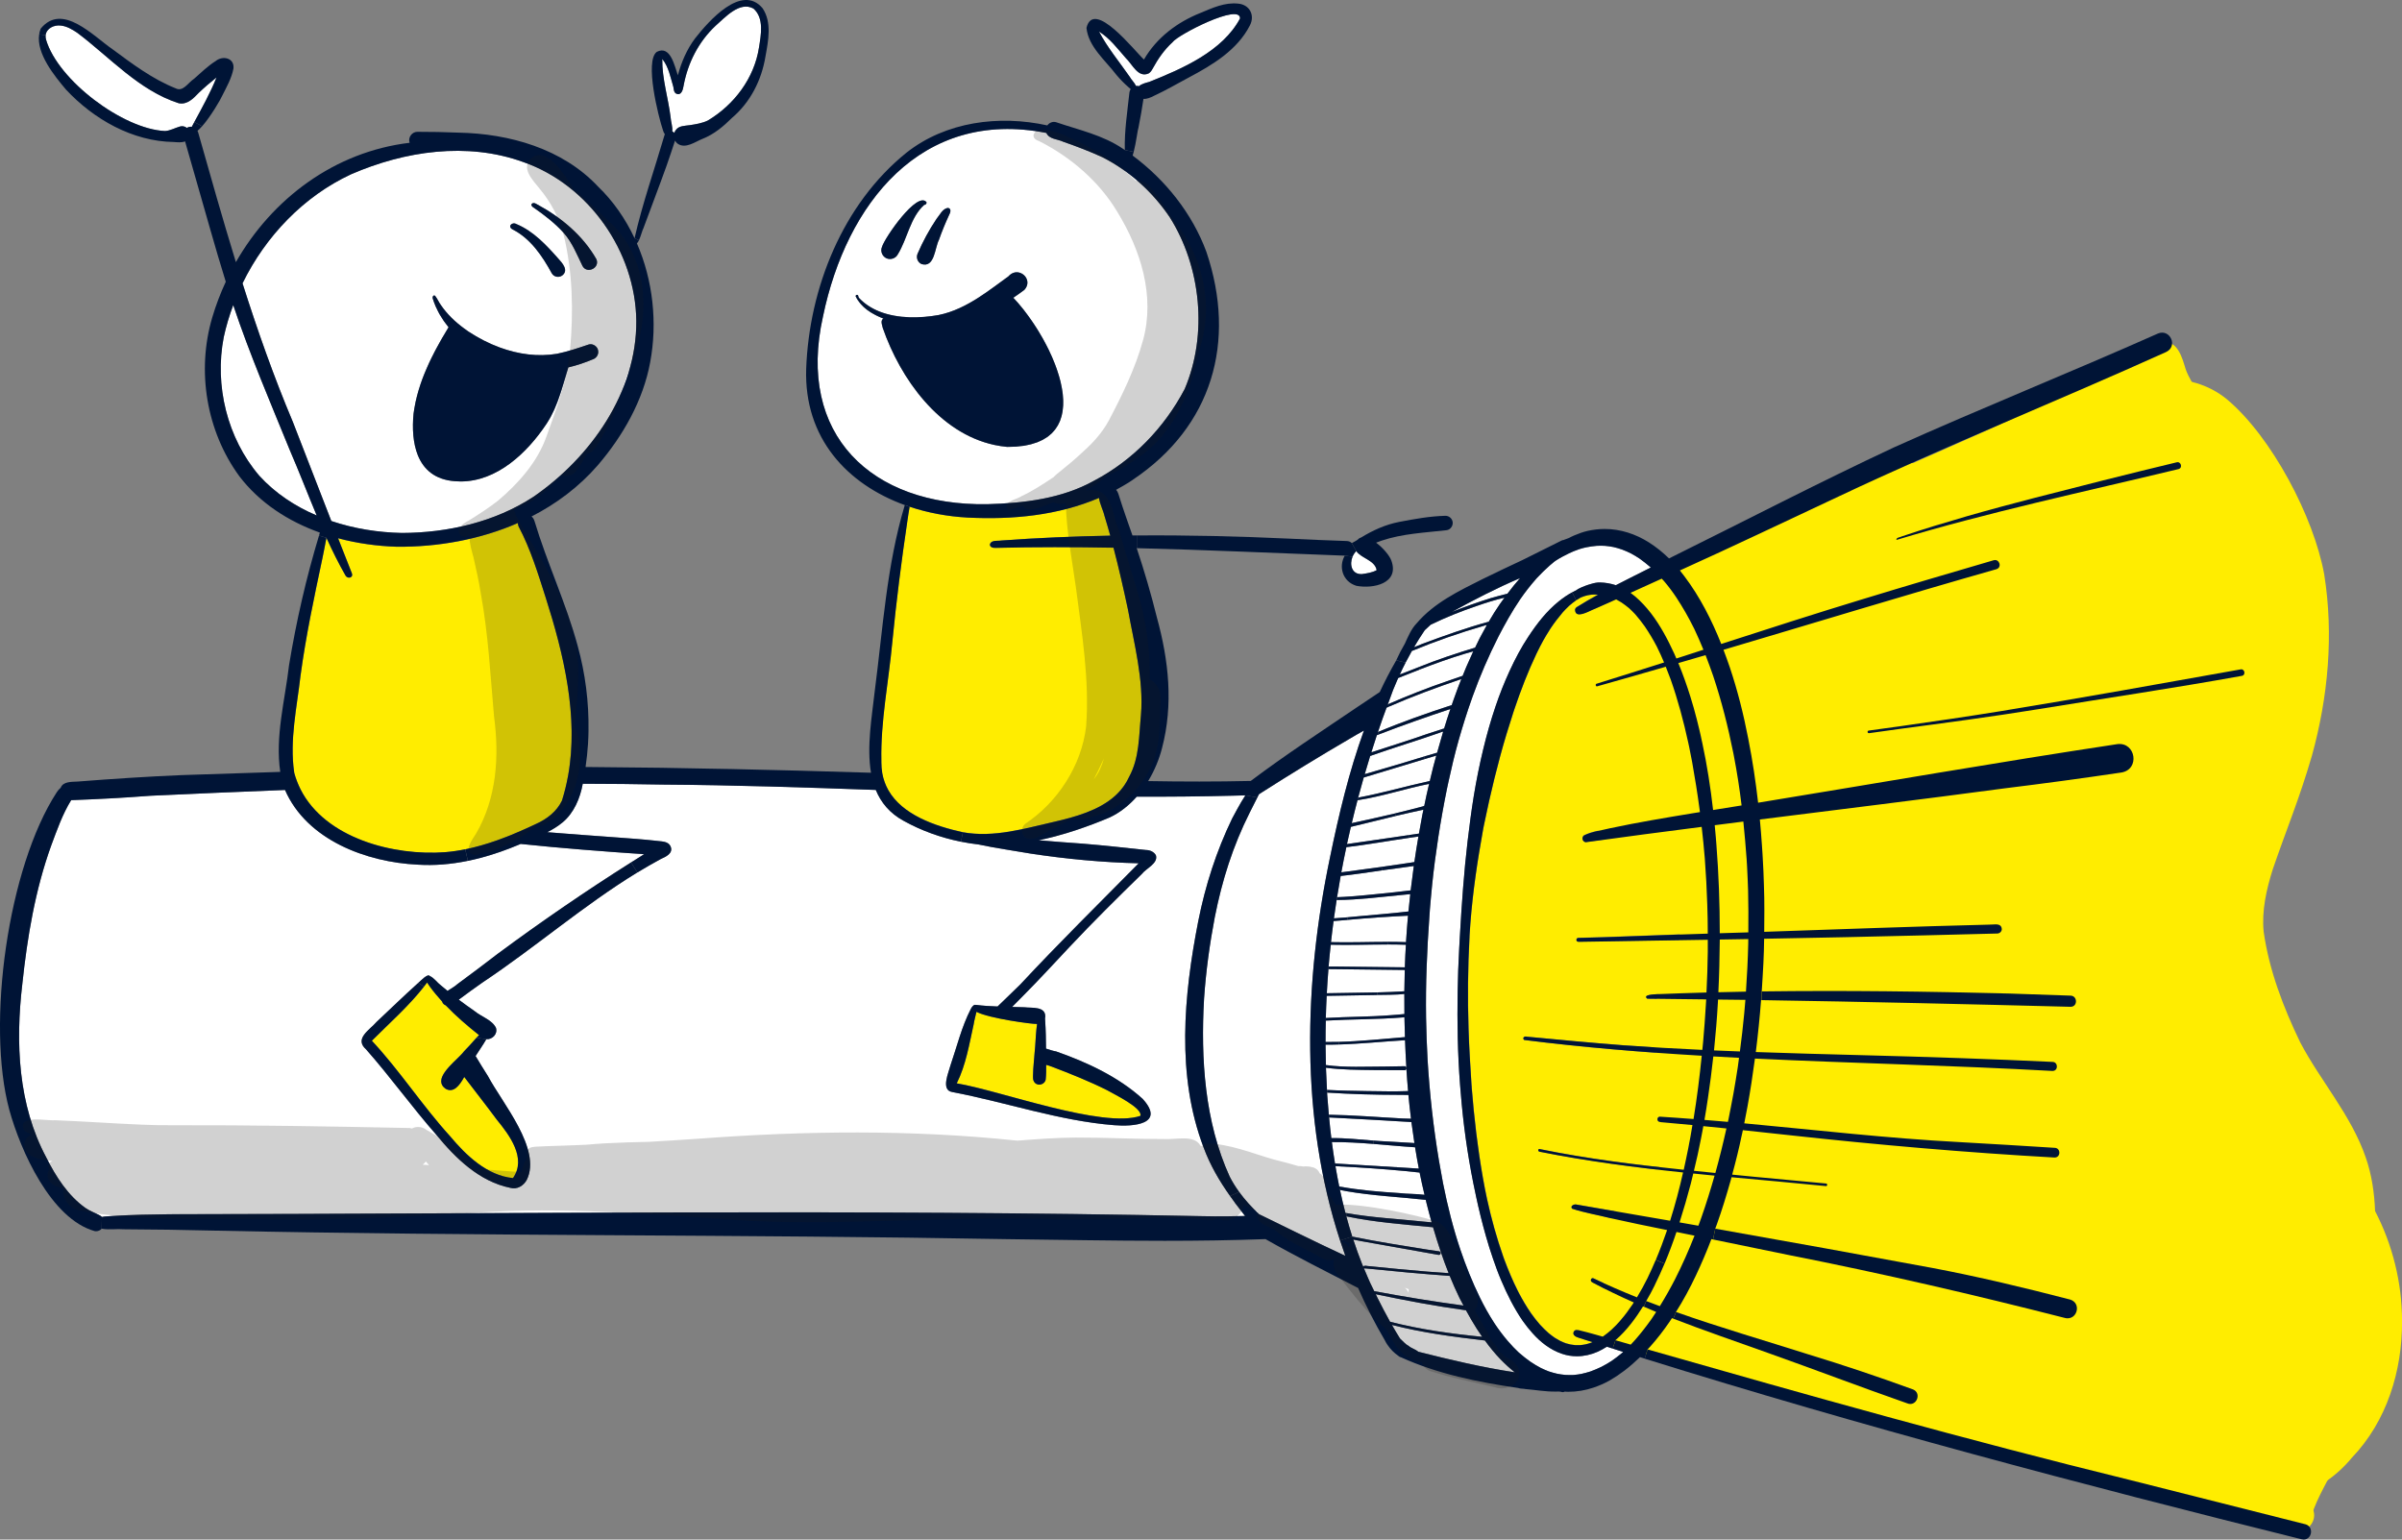 <svg xmlns="http://www.w3.org/2000/svg" id="Laag_2" data-name="Laag 2" viewBox="0 0 551.18 353.31"><rect x="0" y="0" width="551.18" height="353.31" fill="#808080" stroke="none"/><defs><style>      .cls-1 {        fill: #1d1d1b;        opacity: .2;      }      .cls-1, .cls-2, .cls-3, .cls-4 {        stroke-width: 0px;      }      .cls-2 {        fill: #001436;      }      .cls-3 {        fill: #ffed00;      }      .cls-4 {        fill: #fff;      }    </style></defs><g id="Laag_1-2" data-name="Laag 1"><g><g><path class="cls-3" d="M391.88,215.67c0,.94,0,1.87-.01,2.81-.03,3.1-.15,6.2-.29,9.29-3.77.1-7.54.23-11.31.38-.47.05-3.48.07-2.29,1.04,4.51.04,9.02.09,13.53.15,0,.06,0,.12,0,.17,0,.01,0,.07,0,.12,0,.16-.02.39-.03.61,0,.11-.01.23-.02.36-.16,2.78-.37,5.65-.63,8.5-.06.61-.11,1.23-.17,1.84-6.02-.28-12.05-.62-18.06-1.06h0s-.03,0-.04,0c-7.39-.57-14.81-1.26-22.2-1.97-.53-.19-1.11.3-.6.75,13.54,1.72,27.14,2.83,40.76,3.63-.48,4.86-1.08,9.7-1.88,14.51-2.61-.2-5.22-.38-7.83-.54t0,0c-.57.11-.6.98-.08,1.17.28.1.58.1.87.13,2.27.2,4.54.41,6.8.62-.16.94-.33,1.87-.51,2.8-.09.44-.2,1.04-.31,1.64v.02s0,0,0,.01h0c-.03.16-.06.31-.09.46-.01.08-.05.23-.07.38-.32,1.64-.67,3.29-1.04,4.95-11.03-1.14-22.03-2.5-32.89-4.72-.59-.27-.65.54-.15.58,10.87,2.18,21.87,3.6,32.9,4.76-.83,3.7-1.8,7.42-2.97,11.08-7.2-1.26-14.4-2.5-21.6-3.73-.55-.09-1.44.4-.88.97,2.83.93,5.84,1.42,8.73,2.15,4.36.99,8.68,1.86,13.04,2.75-1.27,3.69-2.71,7.35-4.42,10.89l-.06.13c-.72,1.46-1.53,2.95-2.42,4.42-3.36-1.35-6.68-2.78-9.96-4.35-.46-.23-.82.38-.51.73.1.11.24.19.37.26,3.07,1.64,6.21,3.14,9.38,4.53-.09.14-.18.28-.27.42-.85,1.27-1.75,2.48-2.74,3.66-.68.77-1.38,1.5-2.13,2.19-.53.48-1.21,1.02-1.92,1.53-.02.02-.05.03-.08.05-.52-.15-1.04-.3-1.56-.45-1.3-.34-2.59-.74-3.9-1.03-.39-.1-.87-.12-1.12.24-.54.75.37,1.32,1.03,1.48,1.07.34,2.13.69,3.2,1.03-.07.04-.15.07-.22.09-.12.04-.25.09-.37.13-.33.11-.69.21-1.05.29-.39.07-.78.13-1.18.17-.36.02-.72.02-1.08,0-.38-.03-.75-.08-1.12-.15-.36-.08-.72-.17-1.07-.28-.44-.15-.87-.34-1.29-.53-.42-.22-.82-.45-1.22-.7-.52-.35-1.01-.73-1.5-1.13-.67-.6-1.31-1.24-1.93-1.9-.73-.84-1.43-1.72-2.08-2.64,0,0-.02-.03-.04-.07,0,0-.02-.02-.03-.04-.99-1.45-1.89-2.98-2.71-4.54-.07-.14-.15-.3-.24-.47-1.16-2.27-2.2-4.78-3.15-7.32-.05-.15-.14-.38-.22-.62-1.47-4.2-2.71-8.62-3.69-13.11-.34-1.59-.66-3.19-.94-4.8-1.22-6.9-2.03-13.86-2.59-20.84,0-.06,0-.12-.01-.18-.01-.14-.02-.27-.03-.41,0-.12-.02-.23-.03-.35-.28-4.15-.52-8.3-.65-12.45-.23-7.06-.17-14.16.22-21.22,0-.04,0-.1,0-.17,0-.07,0-.15.01-.22v-.07s0,0,0,0c.06-.91.12-1.81.19-2.72.28-3.59.68-7.17,1.18-10.74.49-3.54,1.08-7.07,1.71-10.58.02-.12.04-.23.07-.35.03-.15.1-.52.17-.88.36-1.73.75-3.55,1.15-5.37.78-3.47,1.63-6.94,2.56-10.37.93-3.45,1.99-6.87,3.09-10.27v-.03s.04-.09.06-.13c.01-.04.07-.19.11-.34,1.45-4.3,3.08-8.55,5.03-12.65l.23-.46c.43-.87.86-1.73,1.33-2.58.48-.87,1-1.71,1.53-2.55l.08-.13s.07-.11.14-.21c.81-1.22,1.74-2.43,2.72-3.59h0s.02-.03.03-.05c.42-.46.87-.93,1.35-1.39.01-.01.04-.04.07-.07.52-.46,1.07-.89,1.64-1.29.36-.23.73-.46,1.1-.67.06-.01.11-.03.16-.05.15-.06.31-.12.47-.18.22-.07.52-.16.83-.24h.02s.07-.02.1-.03c.28-.05.6-.11.92-.14.4-.03.8-.02,1.2,0h.07s.04,0,.06,0c.03,0,.07,0,.1,0-1.68.93-3.34,1.89-4.96,2.91h0c-.15.12-.28.28-.33.48,0,.85.39,1.15.98,1.15,1.12,0,2.92-1.08,3.78-1.37,1.56-.68,3.12-1.38,4.67-2.08.41.22.81.45,1.2.71.6.41,1.17.84,1.73,1.3.49.43.94.88,1.39,1.35l.14.16c.73.82,1.43,1.75,2.1,2.7,1,1.48,1.91,3,2.74,4.57.6,1.21,1.16,2.44,1.68,3.68-.04.01-.08.02-.12.04-5.11,1.66-10.27,3.22-15.39,4.85-.31.11-.21.6.09.6,5.28-1.47,10.55-2.98,15.82-4.5.39.97.76,1.94,1.12,2.92,1.65,4.69,2.96,9.6,4.04,14.55l.06.29c.02.09.04.18.06.26h0c.01.07.03.12.04.18.23,1.13.5,2.39.72,3.65.64,3.6,1.22,7.19,1.7,10.8.03.23.06.46.09.7-.52.08-1.04.17-1.56.25-6.36,1.05-12.73,2.11-19.04,3.45-2.01.52-4.19.74-6.03,1.67-.58.49-.34,1.42.41,1.55,8.86-1.23,17.74-2.39,26.62-3.53.28,2.39.51,4.78.7,7.18,0,0,.02.22.03.42.25,3.24.43,6.68.54,10.12.08,2.26.12,4.53.13,6.8-2.17.07-4.34.13-6.51.19-7.72.24-15.45.62-23.17.79-.46-.04-.63.59-.28.81.14.09.29.08.44.07.08,0,.16,0,.24,0,9.76-.15,19.52-.3,29.28-.47Z"></path><path class="cls-3" d="M366.67,145.58c-2.6-1.65,3.09-4.27,4.17-5.33,5.54-3.9,12.01-7.71,17.76-10.7,25.49-13.04,52.13-23.63,78.08-35.7,7.9-3.58,15.87-7.03,23.59-10.99,2.05-.89,3.96-2.79,6.35-2.16,3.49.76,4.31,5.92,1.13,7.66-1.08.6-2.18,1.18-3.26,1.75-28.95,14.14-58.73,26.5-88.29,39.3-8.02,3.5-16.03,7.04-24.03,10.6-3.65,1.62-7.28,3.27-11.04,4.63-1.44.42-2.96,1.39-4.47.93Z"></path><path class="cls-3" d="M524.48,349.76c-1.73-6.66,6.03-19.1,7.88-26.18,6.52-23.84-9.31-52.09-18.9-73.36-7.81-15.96-12.25-32.8-6.59-50.24,12.16-38.07,24.2-44.85,3.57-85.37-2.09-3.96-4.24-7.84-6.69-11.36-2.93-4.27-6.35-8.23-8.63-12.91-1.4-3.26-3.41-10.87,1.08-11.86,3.56-.35,4.53,3.62,5.36,6.3.68,1.86,1.75,3.53,2.84,5.17,14.06,19.23,29.18,47.08,23.85,71.46-5.62,24.58-24,47.33-12.92,73.27,8.46,21.1,21.07,40.72,25.38,63.33,2.79,12.94,2.31,25.16-4.23,36.89-1.92,4.42-4.72,8.49-6.12,13.11.19,3.4-4.15,5.15-5.9,1.77Z"></path><path class="cls-3" d="M524.62,351.42c-24.89-6.8-49.76-13.68-74.77-20.05-17.16-4.15-34.67-8.72-51.24-14.39h0c-4.97-1.63-9.95-3.17-14.99-4.56-6.98-2.19-14.44-3.17-21.08-6.3-.63-.37-1-1.07-.92-1.8.36-3.44,9.84-1.06,12.21-.91,16.74,2.61,32.81,8.04,49.09,12.56,18.24,4.88,36.69,8.97,54.89,14.04,16.84,4.83,34.04,8.67,50.7,13.99,5.21,3.08,1.54,9.08-3.9,7.41Z"></path><path class="cls-3" d="M509.72,344.52c-15.79-4.2-32.06-9.48-47.46-14.55-11.75-4.18-23.79-7.8-35.01-13.28-8.93-2.55-18.52-3.24-27.67-5.15-8.44-1.63-17.49-1.97-24.7-7.23-11.78-8.65-9.67-27.44,3.71-33.32.88-1.71,1.98-3.23,3.26-4.59-.79-2.31-1.18-4.72-1.3-7.29-.17-3.69.75-7.31,2.45-10.55-2.35-3.68-3.74-7.85-3.84-12.27-.13-5.98,2.26-11.92,6.39-16.24-.28-1.89-.32-3.81-.1-5.73.09-.8.23-1.63.42-2.47-3.15-2.81-5.58-6.4-6.88-10.4-4.01-1.49-7.6-4.05-10.21-7.62-2.63-3.6-4.36-7.56-4.7-11.99-15.48-11.1-10.77-31.08,4.19-40.17,2.04-7.37,9.55-10.89,16.37-12.98,6.77-3.03,13.53-6.06,20.29-9.11,9.27-4.02,18.16-9,27.61-12.57,3.06-1.09,6.77-.97,9.88-.17,1.7.76,3.09-.51,4.46-1.35,10.67-6.66,22.17-11.99,34.04-16.13,4.81-1.73,9.86-2.32,14.96-2.06,5.35-.78,10.92.9,15.11,4.32,10.27,8.6,19.96,27.02,22.34,40.2,2.21,13.86.9,28.16-2.83,41.64-2.95,10.1-5.75,16.62-9.01,26.14-1.43,4.59-2.52,9.35-2.06,14.18,1.25,8.86,4.51,17.38,8.38,25.41,4.72,8.98,11.71,16.72,15.04,26.41,1.38,3.92,2,8.18,2.15,12.33,4.02,7.72,6.18,16.47,6.19,25.17.07,11.48-3.48,23.06-11.53,31.45-7.18,8.72-18.97,12.49-29.93,9.96Z"></path><path class="cls-3" d="M258.84,139.94c1.39,7.73,3.64,16.11,2.98,24.15-.48,4.81-.33,9.8-2.71,14.17-.14.31-.29.61-.45.9-.02.03-.03.06-.05.09-.07.12-.13.23-.2.35-.04.06-.07.12-.12.18-.08.14-.17.27-.26.4-.11.16-.23.32-.34.48-.58.79-1.25,1.49-1.98,2.13-3.69,3.23-9,4.69-13.76,5.79-6.82,1.55-13.91,3.69-21,2.4-6.47-1.42-13.88-4.02-17.09-9.61-.01-.03-.03-.05-.04-.08-.07-.12-.14-.24-.2-.37-.15-.28-.28-.57-.41-.87-.04-.1-.08-.21-.13-.32-.03-.08-.07-.17-.1-.26-.06-.16-.11-.32-.16-.49-.07-.2-.12-.4-.17-.6-.04-.15-.07-.3-.11-.45-.04-.17-.07-.35-.11-.53h0c-.15-.89-.22-1.83-.2-2.82-.21-9,1.69-18.28,2.52-27.31.91-9.28,2.08-18.52,3.45-27.74.14-1.08.34-2.17.51-3.24,4.21,1.41,8.72,2.24,13.31,2.48,10.36.53,20.71-.48,30.16-4.5.17,1.36,1,2.93,1.27,4.14.46,1.5.9,3,1.33,4.51-8.33.15-16.65.51-24.97,1.11-.84.16-2.2-.17-2.63.76-.19.78.71.99,1.33.93,9.01-.23,18.01-.21,27.01-.05,1.24,4.72,2.3,9.48,3.31,14.25Z"></path><path class="cls-3" d="M125.24,137.22c3.91,12.27,7.21,25.81,5.43,38.77-.04.32-.09.64-.14.97-.04.26-.08.51-.13.77-.02.14-.05.28-.07.42-.1.57-.22,1.13-.34,1.7-.29,1.3-.63,2.59-1.04,3.87-1.2,2.53-3.46,4.25-5.98,5.38-1.03.49-2.08.97-3.14,1.44h0c-.26.11-.51.22-.77.34-.55.24-1.11.48-1.67.71-.42.17-.83.34-1.26.5-.33.13-.67.25-1,.38-.26.1-.53.2-.8.29-.26.09-.53.18-.79.28,0,0,0,0-.01,0-3.69,1.27-7.5,2.22-11.33,2.53-11.84.91-27.53-3.15-33.23-14.42-.22-.44-.43-.89-.62-1.35-.04-.1-.08-.21-.13-.31-.27-.67-.5-1.37-.69-2.1-.02-.11-.03-.22-.05-.34-1.03-7.29.65-14.71,1.49-21.97,1.23-9.14,3.14-18.07,5.06-27.11.28-1.42.6-2.98.89-4.52,1.35,2.97,2.79,5.88,4.41,8.7.53.8,1.81.41,1.44-.54-1.07-2.69-2.13-5.38-3.18-8.07,4.42,1.18,8.99,1.8,13.47,1.94,9.44.08,19.1-1.65,27.78-5.44,0,.25.05.51.17.79,2.74,5.15,4.46,10.84,6.24,16.41Z"></path><path class="cls-3" d="M113.97,256.92c2.93,3.57,6.95,8.89,3.74,13.44-5.93-.57-10.75-5.21-14.45-9.63-6.36-6.99-11.47-14.96-17.93-21.89,4.29-4.31,9.06-8.44,12.68-13.35.2.32.44.62.63.93.86,1.18,1.8,2.31,2.78,3.39.05.14.11.27.2.41.2.26.42.42.66.51,2.36,2.47,4.97,4.7,7.64,6.81-.79.77-1.5,1.64-2.25,2.46-.08.09-.16.18-.25.27-.3.33-.61.65-.92.95-.33.46-.91,1.03-1.56,1.66l-.18.18c-.24.23-.49.47-.74.72-2.04,2.04-4.09,4.47-1.75,6.08,1.79.99,3.14-.7,4.25-2.72,2.47,3.26,5.01,6.47,7.43,9.75Z"></path><path class="cls-3" d="M254.09,250.21c1.5.87,8.14,4.05,7.6,5.86-8.64,2.97-32.15-5.79-42.15-7.46,2.11-4.21,2.87-8.99,3.89-13.57.12-.9.44-1.89.64-2.85,2.96,1.54,12.91,2.84,13.76,2.78.05,0,.09,0,.14,0-.23,1.61-.3,3.27-.41,4.9-.02.27-.04.53-.06.8-.01.15-.02.31-.04.47-.02.25-.04.49-.07.74-.05.6-.1,1.19-.15,1.79-.11,1.26-.22,2.51-.18,3.76.02.4.14.75.43,1.04.79.86,2.38.33,2.49-.83.11-1.1.1-2.19.1-3.29.44.12.88.26,1.31.43,4.31,1.64,8.59,3.35,12.72,5.42Z"></path><g><path class="cls-4" d="M359.19,315.53c-.64-.06-1.26-.14-1.89-.27-.65-.15-1.29-.33-1.92-.54-.6-.23-1.19-.49-1.78-.77-.82-.43-1.62-.91-2.39-1.43-.9-.64-1.77-1.31-2.6-2.04h0s-.05-.04-.06-.05c-.87-.8-1.72-1.71-2.54-2.66-1.08-1.25-2.08-2.59-3.01-3.98l-.04-.07s-.05-.07-.07-.1c-1.21-1.86-2.33-3.86-3.33-5.91-1.72-3.52-3.19-7.2-4.46-10.95-1.62-4.81-2.94-10.01-3.98-15.27,0,0,0,0,0-.02-.02-.09-.03-.17-.05-.26-.3-1.56-.59-3.2-.87-4.83-1.29-7.7-2.15-15.46-2.62-23.25-.17-3.18-.29-6.37-.34-9.56-.12-7.81.21-15.6.77-23.38,0-.06.03-.44.06-.83,0-.1.01-.2.02-.3,0,0,.01-.16.02-.33.13-1.68.33-3.68.52-5.68.37-3.68.87-7.36,1.43-11.02.58-3.73,1.24-7.44,2-11.14.08-.36.09-.41.1-.46.06-.3.14-.64.21-.98.66-3.05,1.43-6.36,2.36-9.63.92-3.21,1.91-6.41,3.04-9.56.04-.13.09-.25.13-.38,1.68-4.67,3.67-9.3,5.95-13.8,1.45-2.8,3.11-5.79,5.02-8.6,1.08-1.56,2.25-3.06,3.5-4.49l.02-.02s.05-.06.07-.09l.08-.08s.02-.02.04-.05c.02-.02.03-.04.04-.05.96-1.04,1.98-2.03,3.06-2.98.27-.24.63-.54.99-.83.01,0,.02-.01.02-.01.1-.06.18-.12.26-.19.01,0,.02-.01.02-.01h0s.02-.02.03-.02c.02,0,.04-.03.06-.04.93-.6,1.95-1.14,2.97-1.63.24-.11.51-.23.8-.36.14-.06.28-.12.43-.18.37-.14.76-.29,1.16-.43.54-.17,1.08-.32,1.64-.43.79-.15,1.57-.27,2.36-.33.65-.03,1.29-.03,1.93.01.64.06,1.27.15,1.89.27.66.15,1.29.34,1.93.56.72.26,1.42.57,2.11.92.68.37,1.34.76,1.98,1.19.82.59,1.61,1.22,2.38,1.88.01.02.04.04.06.06.03.03.06.06.1.09-2.66,1.35-5.35,2.68-8.02,4.06-.02,0-.03-.01-.05-.02-1.15-.37-2.33-.58-3.55-.61-.7-.02-1.4.13-2.06.33-1.01.28-2.01.66-2.94,1.14-.14.06-.26.15-.37.26-.35.16-.7.34-1.04.53-1.08.58-2.09,1.28-3.06,2.06-2.82,2.26-5.03,5.13-7.01,8.14-1.58,2.37-3.02,5.08-4.3,7.87-1.22,2.65-2.3,5.38-3.23,8.15-1.08,3.18-2.01,6.48-2.81,9.8-.85,3.51-1.56,7.05-2.15,10.62-.57,3.48-1.02,6.99-1.44,10.49-.42,3.59-.76,7.19-1.04,10.8-.27,3.56-.52,7.13-.71,10.7-.01.11-.02.23-.02.34t-.01.02v.13c-.01.1-.02.22-.02.34-.02.25-.03.51-.04.76-.03.38-.05.79-.07,1.2-.01.13-.01.26-.02.4-.18,3.22-.3,6.51-.35,9.8-.12,7.13,0,14.27.55,21.37,0,.01,0,.19.03.37.01.21.03.41.05.61.08,1.08.2,2.33.31,3.58.66,6.97,1.73,13.89,3.21,20.72,0,.01,0,.04.01.07,0,0,0,.03.01.06.67,3.14,1.44,6.29,2.33,9.4.48,1.71,1.02,3.41,1.6,5.1s1.19,3.38,1.9,5.03c1.37,3.23,2.93,6.35,4.92,9.25h.01s.05.09.08.13c.65.92,1.39,1.85,2.19,2.74,1.8,2.02,4.05,3.8,6.72,4.7,1.12.39,2.28.57,3.44.57,1.64,0,3.28-.37,4.8-1.05.72-.33,1.41-.71,2.07-1.14.46.15.91.29,1.37.43.79.26,1.59.51,2.38.76-.05.04-.09.09-.13.13-.06.05-.17.14-.28.24-.72.59-1.45,1.16-2.21,1.68-.76.5-1.55.95-2.36,1.37-.85.41-1.7.77-2.59,1.09-.67.21-1.34.39-2.03.54-.54.1-1.08.18-1.63.23h-.01c-.08,0-.16.01-.25.02h-.15c-.55.01-1.09.01-1.63-.02Z"></path><path class="cls-4" d="M348.81,132.67c-.47.53-.94,1.07-1.38,1.62-.52.65-1.03,1.3-1.53,1.96-1.27.31-2.53.64-3.78,1-3.02.96-6.02,1.99-8.97,3.19,5.11-2.81,10.29-5.48,15.66-7.77Z"></path><path class="cls-4" d="M344.32,311.96c1.03,1.06,2.12,2.06,3.28,2.98-7.47-1.14-14.83-2.87-22.16-4.73-.58-.54-1.65-.82-2.17-1.31-.78-.4-1.36-1.13-2.02-1.73-.64-1.03-1.25-2.06-1.85-3.11,6.98,1.79,14.16,2.74,21.33,3.57,1.1,1.52,2.29,2.98,3.59,4.33Z"></path><path class="cls-4" d="M339.51,146.53c-.35.69-.69,1.4-1.02,2.1-4.35,1.32-8.66,2.75-12.88,4.45-1.46.58-2.94,1.12-4.4,1.71.42-.92.86-1.83,1.33-2.73.46-.89.94-1.78,1.44-2.66,5.42-2.25,10.99-4.19,16.64-5.82.14-.06.34-.1.56-.13-.57,1.01-1.13,2.04-1.67,3.08Z"></path><path class="cls-4" d="M338.88,304.95c.4.62.81,1.24,1.23,1.84-7.11-.7-14.21-1.68-21.13-3.46-.98-1.76-1.92-3.54-2.82-5.35-.03-.05-.05-.09-.07-.13-.14-.28-.26-.56-.4-.84,6.84,1.44,13.76,2.74,20.7,3.69.79,1.44,1.61,2.87,2.49,4.25Z"></path><path class="cls-4" d="M336.24,150c.61-.18,1.22-.35,1.83-.52-.55,1.18-1.09,2.38-1.61,3.59-.28.67-.55,1.35-.83,2.03-1.19.41-2.39.81-3.54,1.22-4.61,1.57-9.16,3.37-13.63,5.32.4-1.08.78-2.17,1.19-3.25.29-.71.59-1.43.9-2.14.09-.22.19-.43.29-.65,1.66-.66,3.31-1.32,4.98-1.97,3.43-1.32,6.89-2.57,10.42-3.63Z"></path><path class="cls-4" d="M335.83,299.62c-6.86-.93-13.69-2.03-20.49-3.31-.32-.65-.64-1.3-.95-1.95-.13-.29-.26-.57-.38-.86-.36-.81-.7-1.62-1.04-2.44.16.06.38.03.55.05,6.36.65,12.75,1.24,19.14,1.7.7,1.72,1.45,3.42,2.26,5.09l.03.05s.02.03.03.06c.27.55.57,1.08.85,1.61Z"></path><path class="cls-4" d="M335.33,155.84c-.52,1.29-1.02,2.6-1.48,3.91-.06.17-.21.57-.35.97-.13.36-.25.74-.38,1.1-5.71,1.86-11.37,3.84-16.93,6.18.35-1.04.71-2.09,1.08-3.13.29-.82.6-1.64.9-2.46.17-.08.35-.15.52-.23,5.45-2.38,11.01-4.43,16.64-6.34Z"></path><path class="cls-4" d="M332.82,162.71c-.5,1.47-.98,2.96-1.44,4.47-.28.09-.57.18-.85.27-1.04.33-2.08.66-3.12,1.01-4.21,1.49-8.49,2.79-12.73,4.19.41-1.31.83-2.62,1.26-3.93.15-.06.31-.12.46-.17,5.41-2.09,10.9-4.01,16.42-5.84Z"></path><path class="cls-4" d="M330.71,168.01c.14-.03.29-.07.45-.11-.48,1.6-.94,3.21-1.39,4.84-1,.29-2,.58-2.99.88-.47.14-.94.28-1.4.42-4.06,1.27-8.15,2.42-12.22,3.62.4-1.4.82-2.79,1.25-4.17,5.28-1.88,10.67-3.48,15.96-5.34.09-.05.21-.1.34-.14Z"></path><path class="cls-4" d="M330.65,287.41c.54,1.61,1.13,3.19,1.76,4.77-1.61-.11-3.22-.22-4.83-.35-4.44-.37-8.87-.78-13.29-1.25-.42.04-1.24-.31-1.47.12-.08-.2-.18-.4-.26-.6-.73-1.85-1.41-3.73-2.03-5.63.51.12,1.02.21,1.53.31,6.02,1.07,12.04,2.12,18.05,3.21.22.04.44-.13.47-.35.01-.07,0-.14-.03-.2l.1-.03Z"></path><path class="cls-4" d="M327.84,286.83c-5.86-.95-11.73-1.84-17.54-3.04-.49-1.54-.94-3.09-1.36-4.65,6.53,1.38,13.25,1.85,19.89,2.51.57,1.93,1.17,3.85,1.82,5.76l-.1.03c-.05-.14-.17-.25-.32-.27-.8-.12-1.6-.23-2.39-.34Z"></path><path class="cls-4" d="M329.58,173.41c-.23.87-.47,1.73-.7,2.59-.28,1.08-.53,2.16-.79,3.24-5.5,1.19-10.91,2.78-16.44,3.81.41-1.54.84-3.08,1.28-4.62,4.66-1.44,9.35-2.8,14.02-4.24.88-.26,1.76-.52,2.63-.78Z"></path><path class="cls-4" d="M328.51,280.52c-.58-.05-1.17-.1-1.75-.16-5.9-.63-11.86-.91-17.7-1.95-.11,0-.22-.03-.33-.05-.46-1.75-.87-3.51-1.25-5.28.5.11,1.01.21,1.52.3,6.01,1.04,12.11,1.31,18.16,1.99.06.26.12.53.19.8.36,1.45.75,2.9,1.16,4.35Z"></path><path class="cls-4" d="M327.93,179.9c-.4,1.67-.77,3.35-1.11,5.04-.3.11-.61.24-.85.26-1.94.52-3.89,1.01-5.86,1.48-3.27.78-6.55,1.49-9.81,2.2-.04.02-.08.03-.12.04.42-1.77.86-3.52,1.32-5.27.08-.01.16-.02.24-.04,5.44-.84,10.77-2.64,16.19-3.71Z"></path><path class="cls-4" d="M320.25,187.26c2.12-.5,4.25-.99,6.38-1.44-.08.42-.18.84-.26,1.26-.27,1.41-.52,2.82-.77,4.23l-2.28.33c-4.75.68-9.5,1.36-14.24,2.07.29-1.32.59-2.63.9-3.95.17-.04.35-.09.48-.12,3.27-.78,6.53-1.6,9.79-2.38Z"></path><path class="cls-4" d="M325.75,269.09c.34,1.67.72,3.38,1.13,5.11-1.87-.24-3.91-.18-5.77-.4-4.51-.29-9.05-.65-13.5-1.46-.1-.01-.2-.03-.3-.05-.32-1.55-.6-3.1-.87-4.66,1.61.08,3.22.17,4.84.26,4.83.29,9.66.67,14.47,1.2Z"></path><path class="cls-4" d="M323.41,192.27c.69-.1,1.38-.2,2.07-.29-.34,1.95-.65,3.9-.93,5.86-.31.05-.62.1-.94.15-2.19.34-4.38.65-6.58.96-3.07.43-6.14.83-9.22,1.24h-.02c.36-1.93.74-3.85,1.15-5.77,4.83-.58,9.64-1.45,14.47-2.15Z"></path><path class="cls-4" d="M324.47,148.53c.78-1.33,1.6-2.64,2.47-3.91.44-.43.89-.84,1.35-1.25,3.41-1.67,6.98-3.09,10.58-4.31,2.06-.72,4.2-1.4,6.36-1.9-.36.48-.72.96-1.05,1.45-.88,1.28-1.74,2.64-2.56,4.06-5.19,1.42-10.26,3.23-15.3,5.11-.62.23-1.24.48-1.85.75Z"></path><path class="cls-4" d="M324.71,263.29c.26,1.63.55,3.26.86,4.89-1.07-.06-2.15-.12-3.22-.2-3.68-.23-7.36-.45-11.04-.67-1.65-.1-3.31-.2-4.97-.3-.27-1.63-.51-3.27-.72-4.91,3.17-.03,6.35.17,9.55.42,3.17.25,6.36.57,9.54.77Z"></path><path class="cls-4" d="M324.56,262.32c-2.11-.12-4.21-.24-6.32-.37-1-.04-2-.11-3.01-.19-3.24-.25-6.5-.62-9.73-.57-.2-1.58-.37-3.16-.52-4.74.29.01.58.03.86.04,6.01.29,12.02.66,18.03,1.01.21,1.61.44,3.22.69,4.82Z"></path><path class="cls-4" d="M322.84,198.96c.53-.07,1.05-.15,1.58-.22-.26,1.86-.5,3.73-.72,5.6-3.4.43-6.82.76-10.23,1.09-2.21.21-4.44.4-6.66.48.26-1.63.54-3.26.83-4.88,3.16-.35,6.33-.83,9.5-1.29,1.9-.27,3.8-.54,5.7-.78Z"></path><path class="cls-4" d="M323.18,251.28c.17,1.82.37,3.64.6,5.46-.65-.02-1.29-.03-1.94-.06-5.62-.29-11.22-.77-16.85-.86h-.07c-.14-1.53-.26-3.06-.37-4.58-.01-.17-.01-.34-.02-.5,5.46.36,10.93.51,16.4.52.75.01,1.5.01,2.25.02Z"></path><path class="cls-4" d="M323.61,205.2c-.15,1.33-.3,2.65-.42,3.98-1.97.23-3.93.43-5.9.6-2.71.21-5.42.51-8.13.74-1.02.09-2.04.17-3.07.23.19-1.4.4-2.8.62-4.2h.11c4.89-.03,9.77-.68,14.65-1.14.71-.07,1.42-.13,2.14-.21Z"></path><path class="cls-4" d="M322.73,245.44c.1,1.65.24,3.3.38,4.95-3.17.13-6.34.03-9.51,0-3.01-.05-6.03-.1-9.04-.26h-.06c-.1-1.7-.18-3.4-.24-5.09,3.67.48,7.38.48,11.07.53,2.33.02,4.65.02,6.98.03.19,0,.34-.12.42-.27v.11Z"></path><path class="cls-4" d="M323.09,210.15c-.18,2.02-.33,4.05-.46,6.07-1.41-.05-2.82-.07-4.23-.07-4.33,0-8.66.17-12.98.06.17-1.61.38-3.22.59-4.83,1.07-.07,2.13-.18,3.2-.27,4.62-.43,9.24-.75,13.88-.96Z"></path><path class="cls-4" d="M322.41,238.72c.08,2.07.17,4.14.3,6.21-.08-.14-.23-.25-.4-.24-1.44.03-2.89.05-4.33.07-4.57,0-9.19.28-13.73-.34-.04-1.56-.07-3.12-.08-4.68,1.02.01,2.04,0,3.05-.04,5.07-.14,10.1-.69,15.19-.98Z"></path><path class="cls-4" d="M322.61,216.82c-.1,1.57-.18,3.15-.23,4.72-.01.15-.01.3-.01.46-5.28-.08-10.56-.11-15.84-.18-.55,0-1.1,0-1.66,0,.14-1.67.31-3.34.49-5,4.34.11,8.69-.06,13.04-.06,1.41,0,2.81.02,4.21.07Z"></path><path class="cls-4" d="M322.39,238.01c-5.06.41-10.12.96-15.19,1.09-1.01.03-2.02.04-3.03.03-.01-1.64.02-3.27.05-4.91,5.87-.34,11.8-.26,17.66-.73.11-.03.24-.04.39-.04.02,1.52.07,3.04.12,4.56Z"></path><path class="cls-4" d="M322.35,222.6c-.04,1.63-.08,3.26-.1,4.89-2.07.13-4.15.21-6.23.26-3.85.09-7.72.1-11.56.19.1-1.85.22-3.7.37-5.54h.03c.98,0,1.97.02,2.95.03,4.85.07,9.7.1,14.54.17Z"></path><path class="cls-4" d="M322.25,228.1c-.01,1.54,0,3.07.02,4.61-1.01.11-2.02.19-3.03.26-4.99.4-10.01.35-15.01.65.04-1.69.12-3.39.2-5.08,3.77-.06,7.54-.12,11.3-.19.05-.01.15-.02.31-.02,1.09-.04,4.54.01,6.21-.23Z"></path><path class="cls-4" d="M315.9,130.84h0c-1.03.57-2.23.74-3.38.91-2.36.12-2.9-2.2-2.16-3.99.2-.48.49-.93.87-1.28,1.16,1.68,4.26,2.07,4.67,4.36Z"></path><path class="cls-4" d="M309.64,169.57c1.1-.66,2.22-1.29,3.34-1.92-3.43,9.44-5.77,19.33-7.79,29.12-6.02,28.73-6.86,59.88,2.31,87.91.38,1.18.78,2.35,1.2,3.52-3.61-1.68-7.21-3.4-10.78-5.15-.19-.09-.37-.18-.56-.27-2.43-1.19-4.86-2.38-7.3-3.57-.16-.08-.33-.16-.49-.24h-.01c-.21-.11-.43-.21-.64-.31-1.66-1.56-3.23-3.26-4.58-5.12-.81-1.11-1.54-2.29-2.17-3.52-5.73-12.57-6.65-27.03-5.88-40.73h0c0-.06,0-.12.01-.17.43-6.26,1.28-12.48,2.46-18.65v-.02s.01,0,.01,0c-.01-.01,0-.01,0-.02,1.65-8.35,4.12-16.21,7.99-23.92.53-1.07,1.15-2.25,1.76-3.49.08-.17.18-.37.29-.58.02-.05.05-.1.07-.14.19-.13.37-.25.55-.37,6.66-4.24,13.39-8.38,20.21-12.35Z"></path><path class="cls-4" d="M259.28,17.69c-2.4-3.46-5.13-6.72-7.1-10.45,2.49,1.53,4.28,3.96,6.22,6.16,1.42,1.32,2.75,4.55,5.17,3.45.43-.25.71-.7.94-1.12,1.23-2.25,2.63-4.28,4.54-6.04,1.16-1.68,15.56-9.08,15.5-5.46-4,7.52-13.2,11.52-20.85,14.57-.8.21-1.78.46-2.36.99-.08-.03-.16-.05-.25-.06-.14-.02-.27-.02-.41,0-.32-.72-1.19-1.59-1.4-2.04Z"></path><path class="cls-4" d="M282.27,274.49c.35.49.7.98,1.06,1.47h-.02c.12.15.24.3.35.45.62.82,1.24,1.63,1.87,2.43.06.07.12.15.17.22-1.29.03-2.58.06-3.87.07-2.01.02-4.03.03-6.05-.03-78.95-1.62-157.91-.53-236.88-.44-4.34.05-8.68.13-13.02.39-.79.09-1.69.06-2.5.23-.12-.12-.25-.24-.42-.33-1.09-.61-2.3-.99-3.33-1.72-4-2.82-6.79-7.18-9-11.58-6.5-12.15-7.09-26.35-5.51-39.82,1.15-10.8,2.95-21.61,6.66-31.87,1.29-3.46,2.57-7.13,4.55-10.33,6.1-.22,12.04-.54,18.15-1.01,10.3-.48,20.61-.93,30.92-1.33,5,11.48,18.65,16.58,30.46,17.14,3.83.25,7.64-.09,11.37-.85l.12-.03c.92-.18,1.83-.4,2.73-.63.09-.03.19-.05.28-.07,3-.8,5.93-1.84,8.78-3.04.11-.04.22-.09.32-.14,9.43.99,18.89,1.71,28.34,2.36-1,.63-2.01,1.25-3,1.89-10.44,6.6-20.67,13.62-30.61,20.98-3.06,2.35-6.14,4.68-9.25,6.96-.53.52-1.46,1-2.25,1.54-.55-.45-1.09-.9-1.63-1.36-.53-.35-1.58-1.74-2.42-2.04-.49-.7-2.18,1.18-2.68,1.58-3.26,2.93-6.39,5.98-9.58,8.97-1.58,1.84-5.16,3.83-2.38,6.27,5.61,6.36,10.55,13.27,16.15,19.64,4.44,5.4,9.86,10.69,16.95,12.14,1.56.44,3.05-.47,3.79-1.85,3.44-7.04-5.64-17.59-8.92-23.79-.98-1.52-1.91-3.07-2.84-4.61.57-.93,1.72-2.53,2.47-3.87,1.32.12,2.65-1.14,2.21-2.59-.89-1.85-3.3-2.51-4.99-3.91-1.19-.83-2.38-1.68-3.55-2.56,1.79-1.36,3.63-2.66,5.47-3.96,12.08-8.05,23.13-17.67,35.51-25.24,1.77-1.08,3.57-2.11,5.4-3.1,1.14-.5,2.87-1.31,2.24-2.84-.58-1.36-2.27-1.14-3.49-1.35-2.91-.32-5.83-.52-8.75-.74-5.36-.37-10.71-.79-16.07-1.21,1.23-.63,2.42-1.35,3.52-2.26,2.58-2.14,4.02-5.52,4.62-8.86,6.14,0,12.29.07,18.43.19,16.27.11,32.54.65,48.81,1.23,1.18,2.86,3.16,5.33,6.38,7.08,4.06,2.26,8.56,3.88,13.16,4.8,1.34.27,2.68.49,4.03.64,3.97.85,8.01,1.4,12.01,2.1,8.24,1.25,16.38,2.01,24.75,2.22-9.1,9.22-18.33,18.32-27.16,27.8-1.71,1.72-3.5,3.36-5.22,5.06-1.63-.06-3.25-.15-4.88-.36-.02.01-.03.02-.05.03-.47-.27-1.04.5-1.23.94-2.09,4.07-3.15,8.55-4.63,12.85-.42,1.66-2.3,5.73.38,6.17,12.39,2.35,24.5,6.6,37.12,7.61,4.42.38,11.88-.19,6.59-6.03-5.59-5.07-12.79-8.42-19.88-10.9-.57-.08-1.39-.34-2.3-.64-.02-2.1-.05-4.19-.19-6.29-.01-.16-.02-.42-.04-.71.02-.07.04-.13.05-.2.18-2.59-3.07-2.07-4.79-2.29-.94-.04-1.88-.06-2.81-.08.87-.89,1.74-1.77,2.62-2.65,3.6-3.62,7.05-7.39,10.55-11.11,5.38-5.73,10.97-11.26,16.59-16.74.97-1.29,3.8-2.43,3.24-4.29-.42-.81-1.4-1.22-2.29-1.22-4.85-.53-9.69-1.06-14.54-1.46-3.36-.21-6.72-.51-10.08-.78,1.18-.24,2.34-.52,3.51-.82h.01c.06-.01.11-.03.17-.04.8-.21,1.6-.44,2.4-.68.11-.03.22-.06.32-.09.68-.21,1.35-.42,2.02-.64.11-.04.24-.08.35-.12,2.56-.85,5.08-1.81,7.53-2.85,2.37-1.11,4.44-2.78,6.2-4.76,7.32.03,14.65-.04,21.98-.23h-.01c.98-.01,1.97-.04,2.95-.07-1.33,2.03-2.58,4.51-3,5.25-3.65,7.56-6.17,15.36-7.82,23.69-3.32,16.95-5.05,35.38,1.25,51.9,1.48,4.02,3.62,7.67,6.07,11.12Z"></path><path class="cls-4" d="M151.99,13.56c1.45,1.77,1.88,4.25,2.53,6.41.08.5.1,1.22.64,1.51,1.18.57,1.57-.92,1.7-1.8.96-5.2,3.41-10.06,7.3-13.73,2.21-1.92,5.53-5.74,8.73-3.99,2.5,2.19,1.73,6.06,1.27,8.97-1.09,7.02-5.68,13.11-11.74,16.73-1.27.62-2.78.86-4.17,1.07-1.1.16-2.42.1-3.15,1.08-.17.21-.28.44-.36.69-.13-.15-.3-.26-.48-.33.13-1.02-.32-2.22-.37-3.2-.54-4.45-1.98-8.89-1.92-13.36.01-.02.01-.04.02-.05Z"></path><path class="cls-4" d="M104.48,110.44c.41.03.81.05,1.21.05,8.37,0,15.27-6.56,19.69-13.19.35-.53.67-1.08.98-1.63l.21-.42c.21-.42.42-.84.62-1.26.08-.18.15-.37.23-.55.17-.4.33-.79.49-1.2.07-.19.14-.38.21-.58.15-.41.29-.82.43-1.23l.18-.54c.15-.46.29-.93.43-1.39.04-.13.08-.25.12-.38.19-.65.38-1.3.58-1.95.05-.17.1-.35.15-.52.12-.4.24-.81.37-1.21.01-.05.03-.09.04-.13,1.98-.46,3.92-1.13,5.78-1.91.66-.29,1.08-.94,1.08-1.63,0-.23-.04-.46-.13-.69-.33-.77-1.27-1.29-2.1-1.01-2.38.8-4.77,1.62-7.24,2.12-4.4.74-8.89.1-13.08-1.43-2.54-.93-4.97-2.18-7.21-3.66-.05-.04-.11-.07-.16-.11-.31-.2-.59-.43-.89-.64-2.03-1.49-3.86-3.24-5.29-5.33-.49-.66-.82-1.49-1.34-2.14-.21-.14-.38-.06-.48.1-.09.14-.12.35-.06.52.2.63.42,1.24.68,1.84l.15.3c.22.48.45.96.71,1.43.09.16.2.31.29.47.24.39.47.78.73,1.15.14.21.31.4.46.61.2.27.39.54.61.8-.46.75-.91,1.51-1.35,2.28-.02.03-.03.05-.05.07-.2.36-.4.71-.6,1.07-.04.07-.08.13-.11.2-.18.32-.36.64-.53.96-.06.11-.11.21-.17.31-.15.29-.31.58-.46.87-.07.14-.14.27-.2.41-.14.26-.27.53-.41.8-.07.16-.15.32-.23.48-.12.24-.23.49-.35.73-.08.19-.17.38-.25.56-.1.23-.21.45-.3.68-.09.2-.17.4-.26.61s-.18.42-.27.64-.17.44-.26.66c-.07.2-.15.4-.23.6-.08.23-.16.47-.25.7-.06.19-.13.39-.2.58-.08.24-.15.47-.22.7-.06.2-.13.4-.19.6-.07.23-.13.45-.19.68-.06.21-.12.42-.17.63-.06.2-.1.41-.15.61-.06.24-.12.48-.17.72-.03.14-.05.29-.08.43-.15.74-.28,1.48-.38,2.23-.33,3.35-.14,6.79.99,9.59,1.32,3.25,3.93,5.62,8.57,5.94h.02ZM146.01,73.64c.11,16.39-10.5,31.36-23.63,40.39-8.82,5.77-19.66,8.25-30.16,8.28-5.41-.11-10.96-.98-16.19-2.74-2.94-7.57-5.86-15.15-8.82-22.72-4.4-10.42-8.14-21.07-11.56-31.83,5.27-10.79,14.05-19.99,24.92-25.03,12.31-5.34,26.61-7.47,39.48-2.81,15.04,5.22,25.8,20.59,25.96,36.46ZM133.68,61.07c1.07,1.89,4.04.39,3.17-1.59-3.12-5.48-8.17-9.67-13.69-12.63-1.01-.7-1.8.22-.65.83,2.44,1.7,4.87,3.57,6.87,5.8,1.94,2.21,3.02,4.98,4.3,7.59ZM129.04,63.2c1.5-1.19,0-2.83-.92-3.84-2.74-3.1-5.69-6.29-9.58-7.92-1.08-.64-2.16.61-.88,1.23,4.11,2.1,6.79,6.1,8.96,10.06.48.85,1.66,1.06,2.42.47Z"></path><path class="cls-4" d="M66.5,103.3c2.14,4.95,4.08,10.01,6.17,15-4.97-2.11-9.52-5.11-13.18-9.13-7.36-8.62-10.3-20.71-8.15-31.79.54-2.5,1.28-4.96,2.18-7.37,3.76,11.26,8.5,22.29,12.98,33.29Z"></path><path class="cls-4" d="M44.59,28.01c-.19.36-.39.73-.58,1.09-.22-.03-.44-.01-.67.05-.17.04-.31.12-.45.21-.43-.34-.99-.5-1.58-.33-1.15.32-2.22.96-3.44,1.04-9.65-.43-24.57-11.64-27.31-20.99-.1-.37-.13-.71-.09-1.02.19-1.53,1.91-2.41,3.53-2.19,1.36.15,2.63.91,3.75,1.67,7.44,5.59,14.16,13.25,23.27,16.15,1.96.39,3.38-1.12,4.6-2.4,1.3-1.24,2.66-2.4,4.07-3.52-1.44,3.57-3.29,6.89-5.1,10.24Z"></path><path class="cls-4" d="M232.52,68.33c.87-.58,1.71-1.18,2.53-1.8.99-1.07.84-2.29.18-3.11-.63-.77-1.72-1.18-2.73-.79-.37.15-.74.38-1.06.76-2.24,1.63-4.48,3.34-6.83,4.86-2.86,1.84-5.89,3.37-9.25,4.05-2.09.37-4.37.58-6.65.51-2.38-.08-4.76-.47-6.91-1.32-1.78-.71-3.39-1.73-4.72-3.15-.03-.07-.07-.15-.1-.24-.02-.05-.04-.11-.04-.18-.01-.1-.06-.16-.12-.21-.18-.12-.51,0-.48.29.15.31.32.61.51.9.04.06.09.12.14.18.15.22.3.43.48.63.07.09.16.17.24.26.16.17.31.33.48.49.1.09.22.18.32.27.16.14.32.27.49.4l.39.27c.17.12.33.23.51.34.14.09.29.17.44.25.17.1.34.2.52.29.15.08.31.15.46.23.19.09.38.18.57.26.15.07.3.13.45.19.13.05.26.11.39.16-.07.03-.13.07-.19.13-.02.01-.04.01-.05.03-.11.15-.17.31-.19.47-.02.18-.01.36.03.55.06.31.16.62.22.91,4.05,11.72,12.96,24.17,25.62,26.9.96.2,1.94.36,2.94.45.27,0,.52-.02.78-.02.42-.01.84-.01,1.23-.04.27-.02.52-.06.78-.09.35-.03.71-.06,1.04-.11.26-.05.49-.1.74-.15.3-.06.61-.12.89-.19.25-.06.46-.14.69-.22.26-.08.52-.15.76-.24.22-.09.42-.19.63-.28.21-.1.44-.19.64-.3.2-.1.38-.23.57-.35.18-.11.36-.21.53-.33.18-.13.34-.28.51-.42.14-.12.29-.24.43-.37.16-.15.29-.32.44-.48.11-.14.24-.26.34-.4.14-.18.25-.36.37-.55.09-.14.19-.27.27-.42.11-.2.2-.4.3-.61.06-.14.14-.29.2-.44.08-.21.15-.44.22-.67.04-.15.1-.29.14-.45.06-.23.1-.48.15-.72.03-.15.06-.3.08-.46.04-.25.06-.52.08-.78.01-.15.03-.3.04-.46.01-.27.01-.55.01-.82-.01-.16,0-.32-.01-.48,0-.28-.04-.57-.06-.85-.01-.16-.02-.32-.04-.48-.04-.29-.08-.59-.13-.89-.03-.16-.05-.32-.08-.48-.05-.31-.12-.61-.19-.92-.03-.16-.06-.32-.1-.48-.08-.31-.16-.62-.25-.94-.05-.16-.09-.32-.14-.49-.09-.31-.19-.62-.3-.94-.05-.16-.1-.33-.16-.49-.11-.32-.23-.63-.34-.94-.07-.17-.13-.34-.2-.51-.12-.31-.25-.62-.38-.93-.07-.17-.14-.34-.22-.52-.13-.3-.27-.61-.42-.91-.08-.18-.16-.35-.24-.53-.15-.29-.29-.59-.44-.88-.1-.18-.19-.36-.28-.54-.15-.29-.31-.57-.46-.86l-.3-.54c-.16-.28-.32-.55-.48-.82-.11-.19-.22-.38-.33-.56-.16-.26-.31-.51-.47-.77-.12-.19-.24-.38-.37-.57-.15-.24-.31-.48-.47-.72l-.39-.57c-.15-.23-.31-.45-.47-.67-.13-.19-.27-.38-.41-.57-.15-.21-.31-.41-.46-.61-.14-.19-.29-.38-.43-.57-.15-.19-.3-.37-.45-.56-.15-.18-.3-.37-.45-.54-.14-.18-.29-.35-.43-.52-.16-.17-.31-.34-.46-.51-.14-.16-.28-.32-.43-.47-.07-.07-.14-.16-.21-.23ZM268.41,49.84c7.2,11.4,8.76,26.91,3.44,39.43-4.64,8.84-11.87,16.35-20.76,21.03-7.43,4.15-16.13,5.18-24.57,5.41-26.56.41-43.77-15.93-37.67-43.09,5.34-25.79,22.46-47.79,51.26-42.11.63,1.46,2.57,1.39,3.85,2.01,3.01,1.05,6.1,2.22,9.08,3.59,6.21,3.19,11.47,7.95,15.37,13.73ZM217.79,49.33c.29-.52.58-1.44-.23-1.61-1.27.11-1.91,1.63-2.66,2.51-1.7,2.53-3.16,5.24-4.36,8.03-.37.91.05,1.97.95,2.35,3.01.88,2.99-3.71,3.98-5.6.68-1.94,1.46-3.82,2.32-5.68ZM212.07,47.02c.33,0,.59-.29.54-.61-2.11-2.7-9.64,8.2-10.22,10.25-.44,1,.07,2.2,1.06,2.63.9.38,2.03.03,2.52-.84,2.26-3.62,2.87-8.53,6.1-11.43Z"></path><path class="cls-2" d="M529.11,349.83c1.9.63,1.4,3.48-.5,3.48-.16,0-.34-.03-.52-.07-50.56-12.57-100.95-25.92-150.69-41.44h0s.66-2.12.66-2.12c36.75,10.5,73.54,20.86,110.67,29.96,13.47,3.38,26.91,6.79,40.38,10.19Z"></path><path class="cls-2" d="M475,298.23c2.55.76,1.78,4.31-.55,4.31-.2,0-.4-.02-.62-.08-20.92-5.35-42-10.23-63.16-14.4-5.9-1.22-11.72-2.42-17.58-3.61l.51-2.48c16.63,2.94,33.26,5.94,49.85,9.02,10.64,2.02,21.08,4.52,31.55,7.24Z"></path><path class="cls-2" d="M499.9,107.65c-21.54,5.19-43.77,9.93-64.73,16.26-.11-.58.89-.6,1.23-.81,4.97-1.69,10.01-3.19,15.05-4.66,10.32-2.96,20.75-5.54,31.15-8.19,5.61-1.42,11.24-2.79,16.87-4.15.98-.27,1.46,1.28.43,1.55Z"></path><path class="cls-2" d="M467.6,162.77c-10.61,1.72-21.25,3.13-31.9,4.54-2.29.3-4.56.66-6.84.95-.16,0-.29-.1-.31-.26s.09-.33.26-.34c2.53-.33,5.07-.72,7.6-1.05,7.64-1.09,15.27-2.2,22.89-3.44,18.33-2.99,36.6-6.3,54.89-9.56.94-.14,1.19,1.38.2,1.5-15.55,2.81-31.2,5.12-46.79,7.66Z"></path><path class="cls-2" d="M404.26,227.52c18.97-.25,37.96,0,56.92.49,4.64.16,9.29.31,13.94.48,1.62.02,1.71,2.56,0,2.56-23.62-.61-47.26-1.16-70.89-1.53l.03-2Z"></path><path class="cls-2" d="M405.57,310.44c-7.21-2.58-14.46-5.05-21.58-7.81l.59-1.54c10.01,3.54,20.24,6.51,30.36,9.72,8.1,2.47,16.11,5.16,24.05,8.06,1.81.75,1.03,3.33-.63,3.33-.23,0-.47-.04-.72-.15-10.79-3.77-21.33-7.8-32.07-11.61Z"></path><path class="cls-2" d="M379.74,294.89c-.61,1.25-1.27,2.48-1.98,3.68l-.55,1.3c-.06-.02-.12-.04-.18-.07-.84,1.35-1.73,2.66-2.7,3.9-1.09,1.39-2.3,2.72-3.64,3.87l-.61,1.92c-.46-.14-.91-.28-1.37-.43-.66.43-1.35.81-2.07,1.14-1.52.68-3.16,1.05-4.8,1.05-1.16,0-2.32-.18-3.44-.57-2.67-.9-4.92-2.68-6.72-4.7-.8-.89-1.54-1.82-2.19-2.74-.03-.04-.05-.08-.08-.12h-.01c-1.99-2.91-3.55-6.03-4.92-9.26-.71-1.65-1.32-3.34-1.9-5.03s-1.12-3.39-1.6-5.1c-.89-3.11-1.66-6.26-2.33-9.4-.01-.03-.01-.06-.01-.06-.01-.03-.01-.06-.01-.07-1.48-6.83-2.55-13.75-3.21-20.72-.11-1.25-.23-2.5-.31-3.58-.02-.2-.04-.4-.05-.61-.02-.18-.03-.36-.03-.37-.55-7.1-.67-14.24-.55-21.37.05-3.29.17-6.58.35-9.8.01-.14.01-.27.02-.4.02-.41.04-.82.07-1.2.01-.25.02-.51.04-.76,0-.12.01-.24.02-.34v-.13s.01-.01.01-.02c0-.11.01-.23.02-.34.19-3.57.44-7.14.71-10.7.28-3.61.62-7.21,1.04-10.8.42-3.5.87-7.01,1.44-10.49.59-3.57,1.3-7.11,2.15-10.62.8-3.32,1.73-6.62,2.81-9.8.93-2.77,2.01-5.5,3.23-8.15,1.28-2.79,2.72-5.5,4.3-7.87,1.98-3.01,4.19-5.88,7.01-8.14.97-.78,1.98-1.48,3.06-2.06l.92,1.83c-.57.4-1.12.83-1.64,1.29l-.07.07c-.49.46-.94.93-1.36,1.39-.01.01-.02.02-.03.04h0c-.98,1.17-1.92,2.37-2.73,3.59-.06.11-.13.21-.14.21l-.08.14c-.53.83-1.05,1.67-1.53,2.54-.47.85-.91,1.72-1.33,2.58-.08.16-.15.31-.23.47-1.95,4.1-3.58,8.35-5.03,12.65-.04.15-.1.3-.11.34s-.03.09-.04.13l-.02.03c-1.1,3.4-2.16,6.82-3.09,10.27-.93,3.44-1.78,6.9-2.56,10.37-.41,1.82-.8,3.64-1.15,5.37-.07.37-.15.73-.18.88-.02.12-.04.23-.06.35-.63,3.52-1.22,7.04-1.71,10.58-.5,3.57-.9,7.15-1.18,10.74-.07.91-.13,1.81-.19,2.72h0v.08c-.01.07-.01.14-.02.21v.17c-.38,7.06-.45,14.15-.22,21.22.14,4.16.38,8.3.66,12.45.01.12.01.23.02.35.01.13.02.27.04.41,0,.06,0,.11,0,.17.56,6.99,1.37,13.95,2.59,20.85.28,1.6.6,3.2.94,4.8.98,4.49,2.22,8.91,3.69,13.11.09.24.17.47.22.62.95,2.54,1.99,5.04,3.15,7.31.08.17.17.34.24.48.82,1.56,1.72,3.09,2.71,4.54.01.01.02.03.03.04l.04.06c.65.92,1.35,1.8,2.08,2.64.62.67,1.25,1.3,1.93,1.9.49.4.98.78,1.5,1.13.4.25.8.48,1.22.7.42.2.85.38,1.29.54.35.1.71.2,1.07.27.37.07.74.11,1.12.15.36.01.72.01,1.09-.01.39-.03.78-.09,1.17-.17.36-.08.72-.17,1.06-.29.11-.04.24-.09.36-.13.08-.03.15-.06.22-.1-1.07-.34-2.14-.67-3.2-1.02-.65-.16-1.57-.72-1.03-1.47.26-.37.74-.35,1.13-.25,1.31.29,2.6.69,3.9,1.03.52.15,1.04.29,1.55.44.03,0,.06-.03.08-.04.71-.51,1.39-1.05,1.92-1.53.75-.69,1.46-1.43,2.13-2.2.99-1.17,1.89-2.39,2.74-3.65.09-.14.17-.28.26-.42-3.17-1.4-6.3-2.9-9.37-4.53-.13-.08-.27-.16-.37-.26-.31-.35.05-.96.51-.73,3.28,1.57,6.6,3,9.96,4.35.89-1.47,1.71-2.96,2.43-4.42l.06-.13c.64-1.33,1.24-2.67,1.82-4.03l2.02.84c-.69,1.66-1.44,3.29-2.23,4.9Z"></path><path class="cls-2" d="M311.23,126.48c-.38.35-.67.8-.87,1.28l-1.78-.24c-15.91-.58-31.82-1.34-47.73-1.72v-2.92c11.7-.09,23.43.19,35.14.74,4.35.22,8.7.39,13.04.54.5.01.89.2,1.16.48l1.04,1.84Z"></path><path class="cls-2" d="M310.36,127.76c-.74,1.79-.2,4.11,2.16,3.99,1.15-.17,2.35-.34,3.38-.9h0c-.41-2.3-3.51-2.69-4.67-4.37l-1.04-1.84c.51-.3,1.07-.55,1.37-.81.01-.01.02-.01.04-.02.21-.24.46-.39.75-.47,2.7-1.65,5.61-2.97,8.74-3.57,3.5-.67,7.03-1.31,10.6-1.4.82,0,1.54.62,1.65,1.44.12.87-.52,1.78-1.42,1.87-4.99.57-10.11.78-14.9,2.4-.41.16-.83.31-1.25.46,1.63,1.21,3.12,3.01,3.51,4.13,1.88,5.23-4.16,6.51-8.03,5.77-3.24-.99-4.11-4.46-2.67-6.92l1.78.24Z"></path><path class="cls-2" d="M326.94,144.62c-.87,1.27-1.69,2.58-2.47,3.91.61-.27,1.23-.52,1.85-.75,5.04-1.88,10.11-3.69,15.3-5.11.82-1.42,1.68-2.78,2.56-4.06.33-.49.69-.97,1.05-1.45-2.16.5-4.3,1.18-6.36,1.9-3.6,1.22-7.17,2.64-10.58,4.31-.46.41-.91.82-1.35,1.25ZM319.4,304.06c.6,1.05,1.21,2.08,1.85,3.11.66.6,1.24,1.33,2.02,1.73.52.49,1.59.77,2.17,1.31,7.33,1.86,14.69,3.59,22.16,4.73-1.16-.92-2.25-1.92-3.28-2.98-1.3-1.35-2.49-2.81-3.59-4.33-7.17-.83-14.35-1.78-21.33-3.57ZM348.81,132.67c-5.37,2.29-10.55,4.96-15.66,7.77,2.95-1.2,5.95-2.23,8.97-3.19,1.25-.36,2.51-.69,3.78-1,.5-.66,1.01-1.31,1.53-1.96.44-.55.91-1.09,1.38-1.62ZM400.51,229.46c-2.09-.03-4.19-.05-6.28-.07-.01.22-.02.45-.03.67-.21,3.67-.51,7.34-.89,11,1.98.09,3.96.17,5.94.24.38-2.92.73-5.85,1-8.79.09-1.01.18-2.03.26-3.05ZM394.63,214.17c2.18-.06,4.37-.13,6.55-.2.04-3.18.02-6.36-.05-9.55-.04-1.74-.14-3.49-.22-5.24-.02-.38-.04-.75-.06-1.09,0-.03,0-.06-.01-.09-.01-.33-.03-.65-.04-.73-.21-2.91-.46-5.82-.76-8.73l-6.57.84c.09.91.17,1.82.25,2.73.03.4.07.8.08,1,.03.29.05.59.06.78.53,6.75.77,13.52.77,20.28ZM394.63,215.62v.26c-.03,3.98-.13,7.96-.32,11.83,2.11-.05,4.22-.11,6.33-.14.25-3.66.44-7.33.52-11,.01-.35,0-.71.01-1.06-2.18.04-4.36.07-6.54.11ZM396.16,258.97c-1.76-.18-3.53-.36-5.3-.53-.08.44-.16.88-.24,1.31-.1.56-.21,1.11-.29,1.51-.47,2.49-1.03,4.97-1.63,7.43,1.64.17,3.28.34,4.92.5.94-3.38,1.78-6.79,2.54-10.22ZM391.12,257.01c1.79.14,3.59.29,5.38.45.05-.21.09-.43.14-.64.38-1.94.77-3.88,1.12-5.82.37-2.06.7-4.14,1.02-6.21.1-.67.18-1.36.27-2.03-1.97-.1-3.93-.21-5.9-.32-.35,3.21-.76,6.41-1.24,9.61-.24,1.67-.51,3.33-.79,4.96ZM384.67,151.12l6.21-2.01c-.67-1.63-1.37-3.25-2.12-4.83-.04-.06-.07-.12-.1-.19-1.18-2.39-2.51-4.71-3.98-6.95-.88-1.32-1.82-2.58-2.85-3.79-.17-.19-.35-.37-.52-.55-2.39,1.08-4.77,2.16-7.16,3.25.37.27.73.55,1.08.84,1.34,1.15,2.55,2.47,3.63,3.87,2.16,2.82,3.84,6.01,5.32,9.23.17.38.32.75.49,1.13ZM385.12,152.17c1.04,2.51,1.94,5.07,2.75,7.65.56,1.75,1.04,3.52,1.5,5.3.21.82.41,1.65.61,2.49.1.42.19.84.29,1.26.04.23.09.45.14.67.04.16.07.31.1.47.04.16.08.33.1.43,1.1,5.1,1.9,10.26,2.49,15.45l6.54-1.05c-.46-3.79-1.04-7.56-1.76-11.3-.07-.34-.13-.68-.15-.77-1.19-5.95-2.67-11.82-4.59-17.59-.56-1.62-1.15-3.24-1.77-4.83-2.08.61-4.17,1.22-6.25,1.82ZM386.36,268.45c.37-1.65.71-3.3,1.04-4.94.02-.14.05-.29.07-.38.03-.16.06-.31.09-.47v-.03c.12-.6.22-1.2.32-1.64.17-.93.32-1.86.48-2.8-2.26-.21-4.52-.43-6.78-.62-.29-.03-.59-.03-.87-.13-.53-.19-.49-1.06.08-1.17t0-.01c2.61.16,5.22.35,7.82.55.79-4.82,1.4-9.67,1.88-14.53-13.62-.8-27.21-1.91-40.75-3.62-.51-.45.07-.94.6-.75,7.4.71,14.83,1.41,22.23,1.98,6.02.43,12.04.77,18.06,1.05.05-.61.12-1.22.18-1.83.25-2.86.47-5.72.63-8.51.01-.12.01-.25.02-.36,0-.22.03-.45.04-.61,0-.06.01-.11.01-.12v-.16c-4.51-.05-9.02-.12-13.52-.16-1.19-.97,1.82-.99,2.29-1.04,3.77-.15,7.53-.27,11.3-.38.15-3.09.27-6.19.3-9.29.01-.94,0-1.88,0-2.81-9.75.16-19.51.32-29.27.47-.08-.01-.16-.01-.24-.01-.15.01-.3.02-.44-.07-.35-.22-.18-.85.28-.81,7.72-.16,15.45-.54,23.17-.78,2.17-.07,4.33-.14,6.5-.21,0-2.26-.04-4.52-.12-6.78-.11-3.44-.29-6.88-.54-10.12,0-.21-.03-.41-.03-.42-.19-2.4-.44-4.79-.71-7.18-8.88,1.14-17.75,2.3-26.61,3.53-.76-.12-1-1.06-.41-1.55,1.84-.93,4.02-1.16,6.03-1.67,6.3-1.34,12.67-2.4,19.03-3.45.52-.08,1.04-.16,1.56-.25-.04-.23-.06-.46-.09-.7-.48-3.61-1.06-7.2-1.7-10.8-.23-1.26-.49-2.52-.72-3.65-.02-.06-.03-.11-.04-.17h0l-.06-.27-.06-.29c-1.08-4.96-2.39-9.87-4.04-14.55-.36-.98-.74-1.96-1.13-2.93-5.26,1.53-10.53,3.04-15.8,4.51-.3,0-.41-.49-.1-.6,5.13-1.63,10.28-3.19,15.39-4.85.04,0,.08-.02.12-.04-.52-1.24-1.08-2.47-1.68-3.68-.83-1.58-1.74-3.1-2.74-4.58-.68-.94-1.38-1.87-2.11-2.69l-.14-.16c-.44-.47-.9-.92-1.38-1.36-.56-.46-1.13-.89-1.73-1.3-.4-.25-.8-.48-1.21-.7-1.55.7-3.11,1.39-4.67,2.07-.86.3-2.66,1.37-3.78,1.37-.59,0-.99-.29-.98-1.15.05-.2.17-.36.33-.48,1.62-1.02,3.28-1.98,4.96-2.9-.04-.01-.08-.01-.11-.01h-.13c-.39-.02-.79-.03-1.19,0-.32.03-.64.09-.92.14-.03.01-.07.01-.1.02h-.02c-.31.08-.62.17-.83.24-.16.06-.32.13-.47.19-.06.02-.11.03-.16.04-.38.21-.74.44-1.1.67l-.92-1.83c.34-.19.69-.37,1.04-.53.11-.11.23-.2.37-.26.93-.48,1.93-.86,2.94-1.14.66-.2,1.36-.35,2.06-.33,1.22.03,2.4.24,3.55.61.02.01.03.02.05.02,2.67-1.38,5.36-2.71,8.02-4.06-.04-.03-.07-.06-.1-.09-.02-.02-.05-.04-.06-.06-.77-.66-1.56-1.29-2.38-1.88-.64-.43-1.3-.82-1.98-1.19-.69-.35-1.39-.66-2.11-.92-.64-.22-1.27-.41-1.93-.56-.62-.12-1.25-.21-1.89-.27-.64-.04-1.28-.04-1.93-.01-.79.06-1.57.18-2.36.33-.56.11-1.1.26-1.64.43-.4.14-.79.29-1.16.43-.15.06-.29.12-.43.18-.29.13-.56.25-.8.36-1.02.49-2.04,1.03-2.97,1.63-.02.01-.04.03-.06.04-.01,0-.02.01-.03.01h0s0,.02-.02.02c-.08.07-.16.13-.26.19,0,0-.01.01-.02.01-.36.29-.72.59-.99.83-1.08.95-2.1,1.94-3.06,2.98-.01.01-.02.03-.04.05-.02.03-.04.05-.04.05l-.08.08s-.05.06-.07.09l-.02.02c-1.25,1.43-2.42,2.93-3.5,4.49-1.91,2.81-3.57,5.8-5.02,8.6-2.28,4.5-4.27,9.13-5.95,13.8-.04.13-.09.25-.13.38-1.13,3.15-2.12,6.35-3.04,9.56-.93,3.27-1.7,6.58-2.36,9.63-.07.34-.15.68-.21.98-.01.05-.02.1-.1.46-.76,3.7-1.42,7.41-2,11.14-.56,3.66-1.06,7.34-1.43,11.02-.19,2-.39,4-.52,5.68-.01.17-.02.33-.02.33-.01.1-.02.2-.02.3-.03.39-.06.77-.06.83-.56,7.78-.89,15.57-.77,23.38.05,3.19.17,6.38.34,9.56.47,7.79,1.33,15.55,2.62,23.25.28,1.63.57,3.27.87,4.83.02.09.03.17.05.26,0,.01,0,.02,0,.02,1.04,5.26,2.36,10.46,3.98,15.27,1.27,3.75,2.74,7.43,4.46,10.95,1,2.05,2.12,4.05,3.33,5.91.02.03.05.07.07.1l.04.07c.93,1.39,1.93,2.73,3.01,3.98.82.95,1.67,1.86,2.54,2.66.01.01.04.03.06.04h0c.83.74,1.7,1.41,2.6,2.05.77.52,1.57,1,2.39,1.43.59.28,1.18.54,1.78.77.63.21,1.27.39,1.92.54.63.13,1.25.21,1.89.27.54.03,1.08.03,1.63.02h.15c.09-.01.17-.02.25-.02h.01c.55-.05,1.09-.13,1.63-.23.69-.15,1.36-.33,2.03-.54.89-.32,1.74-.68,2.59-1.09.81-.42,1.6-.87,2.36-1.37.76-.52,1.49-1.09,2.21-1.68.11-.1.22-.19.28-.24.04-.04.08-.09.13-.13-.79-.25-1.59-.5-2.38-.76l.61-1.92c1.17.34,2.34.67,3.51,1.01.36-.38.7-.75,1.02-1.1,1.36-1.55,2.61-3.17,3.76-4.79.37-.53.71-1.07,1.06-1.61-.95-.39-1.89-.8-2.83-1.21l.55-1.3c1.04.41,2.08.8,3.12,1.18,1.27-2.06,2.44-4.14,3.48-6.16,1.66-3.27,3.14-6.62,4.48-10.02-.63-.13-1.27-.26-1.84-.37-.77-.16-1.53-.31-2.3-.47-.82,2.45-1.73,4.88-2.73,7.26l-2.02-.84c.95-2.26,1.81-4.55,2.6-6.86-4.36-.88-8.68-1.76-13.04-2.74-2.9-.73-5.9-1.22-8.73-2.15-.57-.58.33-1.07.87-.98,7.2,1.23,14.39,2.47,21.59,3.73,1.16-3.66,2.14-7.37,2.97-11.08-11.02-1.15-22.02-2.58-32.89-4.75-.5-.04-.44-.85.15-.58,10.86,2.22,21.86,3.57,32.89,4.71ZM385.4,280.53c1.44.25,2.88.51,4.32.76.1-.28.22-.56.32-.85,0-.01,0-.03.01-.04h0s.03-.08.04-.11c.05-.12.09-.25.1-.27.07-.2.15-.4.22-.61,1.11-3.17,2.11-6.38,3.03-9.61-1.63-.16-3.26-.32-4.89-.49-.19.77-.36,1.54-.56,2.3-.78,2.99-1.65,5.97-2.59,8.92ZM315.34,296.31c6.8,1.28,13.63,2.38,20.49,3.31-.28-.53-.58-1.06-.85-1.61-.01-.03-.03-.06-.03-.06l-.03-.05c-.81-1.67-1.56-3.37-2.26-5.09-6.39-.46-12.78-1.05-19.14-1.7-.17-.02-.39,0-.55-.05.34.82.68,1.63,1.04,2.44.12.29.25.57.38.86.31.65.63,1.3.95,1.95ZM315.69,297.01c.14.28.26.56.4.84.02.04.04.08.07.13.9,1.81,1.84,3.59,2.82,5.35,6.92,1.78,14.02,2.76,21.13,3.46-.42-.6-.83-1.22-1.23-1.84-.88-1.38-1.7-2.81-2.49-4.25-6.94-.95-13.86-2.25-20.7-3.69ZM307.61,272.34c4.45.81,8.99,1.17,13.5,1.46,1.86.22,3.9.16,5.77.4-.41-1.73-.79-3.44-1.13-5.11-4.81-.53-9.64-.91-14.47-1.2l.03-.58c3.68.22,7.36.44,11.04.67,1.07.08,2.15.14,3.22.2-.31-1.63-.6-3.26-.86-4.89-3.18-.2-6.37-.52-9.54-.77l.06-.76c1.01.08,2.01.15,3.01.19,2.11.13,4.21.25,6.32.37-.25-1.6-.48-3.21-.69-4.82-6.01-.35-12.02-.72-18.03-1.01-.28,0-.57-.03-.86-.04v-.63c5.64.09,11.24.57,16.86.86.65.03,1.29.04,1.94.06-.23-1.82-.43-3.64-.6-5.46-.75,0-1.5,0-2.25-.02-5.47-.01-10.94-.16-16.4-.52l.03-.61c3.01.16,6.03.21,9.04.26,3.17.03,6.34.13,9.51,0-.14-1.65-.28-3.3-.38-4.95v-.11l-.02-.4c-.13-2.07-.22-4.14-.3-6.21-5.09.29-10.12.84-15.19.98l-.02-.6c5.07-.13,10.13-.68,15.19-1.09-.05-1.52-.1-3.04-.12-4.56-.15,0-.28.01-.39.04-5.86.47-11.79.39-17.66.73v-.6c5.01-.3,10.03-.25,15.02-.65,1.01-.07,2.02-.15,3.03-.26-.02-1.54-.03-3.07-.02-4.61-1.67.24-5.12.19-6.21.23l-.02-.58c2.08-.05,4.16-.13,6.23-.26.02-1.63.06-3.26.1-4.89-4.84-.07-9.69-.1-14.54-.17-.98-.01-1.97-.02-2.95-.03v-.59c.57,0,1.12,0,1.67,0,5.28.07,10.56.1,15.84.18,0-.16,0-.31.01-.46.05-1.57.13-3.15.23-4.72-1.4-.05-2.8-.07-4.21-.07v-.6c1.41,0,2.82.02,4.23.07.13-2.02.28-4.05.46-6.07-4.64.21-9.26.53-13.88.96l-.05-.59c2.71-.23,5.42-.53,8.13-.74,1.97-.17,3.93-.37,5.9-.6.12-1.33.27-2.65.42-3.98-.72.08-1.43.14-2.14.21-4.88.46-9.76,1.11-14.65,1.14v-.64c2.21-.08,4.44-.27,6.65-.48,3.41-.33,6.83-.66,10.23-1.09.22-1.87.46-3.74.72-5.6-.53.07-1.05.15-1.58.22-1.9.24-3.8.51-5.7.78l-.11-.79c2.2-.31,4.39-.62,6.58-.96.32-.05.63-.1.94-.15.28-1.96.59-3.91.93-5.86-.69.09-1.38.19-2.07.29l-.09-.63,2.28-.33c.25-1.41.5-2.82.77-4.23.08-.42.18-.84.26-1.26-2.13.45-4.26.94-6.38,1.44l-.14-.58c1.97-.47,3.92-.96,5.86-1.48.24-.02.55-.15.85-.26.34-1.69.71-3.37,1.11-5.04-5.42,1.07-10.75,2.87-16.19,3.71l-.09-.56c5.53-1.03,10.94-2.62,16.44-3.81.26-1.08.51-2.16.79-3.24.23-.86.47-1.72.7-2.59-.87.26-1.75.52-2.63.78l-.17-.57c.99-.3,1.99-.59,2.99-.88.45-1.63.91-3.24,1.39-4.84-.16.04-.31.08-.45.11l-.18-.56c.28-.09.57-.18.85-.27.46-1.51.94-3,1.44-4.47-5.52,1.83-11.01,3.75-16.42,5.84l-.21-.55c5.56-2.34,11.22-4.32,16.93-6.18.13-.36.25-.74.38-1.1.14-.4.29-.8.35-.97.46-1.31.96-2.62,1.48-3.91-5.63,1.91-11.19,3.96-16.64,6.34l-.23-.54c4.47-1.95,9.02-3.75,13.63-5.32,1.15-.41,2.35-.81,3.54-1.22.28-.68.55-1.36.83-2.03.52-1.21,1.06-2.41,1.61-3.59-.61.17-1.22.34-1.83.52-3.53,1.06-6.99,2.31-10.42,3.63l-.21-.55c4.22-1.7,8.53-3.13,12.88-4.45.33-.7.67-1.41,1.02-2.1.54-1.04,1.1-2.07,1.67-3.08-.22.03-.42.07-.56.13-5.65,1.63-11.22,3.57-16.64,5.82-.5.88-.98,1.77-1.44,2.66l-2.15-.52c.59-1.31,1.25-2.58,1.98-3.82.75-1.64,1.47-3.39,2.71-4.67,4.02-4.72,9.7-7.43,15.12-10.15,3.05-1.49,6.1-2.95,9.16-4.37,2.58-1.29,5.15-2.56,7.69-3.83.05-.03.1-.06.16-.08.36-.18.73-.37,1.09-.55.18-.09.37-.13.55-.15.02-.02.04-.03.06-.04.34-.12.68-.25,1.03-.38.42-.21.84-.43,1.27-.61,1-.42,2.04-.81,3.1-1.05,1.28-.28,2.58-.44,3.9-.44,3.61-.01,7.13,1.16,10.16,3.08,1.68,1.06,3.19,2.3,4.62,3.68,17.22-8.52,34.21-17.35,51.6-25.48,20.07-9.02,40.52-17.21,60.63-26.15,2.74-1.11,4.64,2.97,1.81,4.27-24.91,11.25-50.29,21.42-75.01,33.09-12.17,5.7-24.29,11.5-36.54,17.03.35.44.7.89,1.04,1.34,3.57,4.73,6.26,10.04,8.45,15.53,10.75-3.48,21.51-6.95,32.33-10.24,10.04-3.07,20.13-6.03,30.21-8.98,1.29-.35,1.97,1.66.57,2.07-20.92,5.94-41.74,12.32-62.6,18.49.48,1.26.94,2.51,1.37,3.78.01,0,.01.01.01.02.03.08.06.16.07.21,1.79,5.33,3.16,10.81,4.22,16.3.02.09.04.18.04.19l.04.24c.94,4.74,1.65,9.54,2.2,14.35,27.48-4.49,54.92-9.29,82.46-13.45,4.22-.49,5.2,5.82.89,6.52-8.93,1.33-17.88,2.54-26.84,3.64-18.69,2.5-37.41,4.79-56.11,7.14.18,1.94.34,3.89.47,5.83.06.72.1,1.44.13,1.92.02.39.05.77.06,1.05.13,2.07.21,4.14.27,6.22.06,1.94.12,3.9.1,5.84l-.03,4.92c17.2-.58,34.4-1.23,51.62-1.65.23.01.5,0,.78-.03.96-.07,2.03-.13,2.12,1.03,0,.58-.48,1.03-1.04,1.04-5.56.13-11.12.28-16.67.42-12.28.31-24.55.56-36.83.78-.03,1.88-.07,3.76-.17,5.63-.12,2.15-.23,4.3-.38,6.45l-.03,2h-.12c-.31,3.98-.71,7.96-1.21,11.92,15.8.56,31.6.84,47.39,1.41,6.9.26,13.8.51,20.69.85,1.3,0,1.39,2.07,0,2.08-22.73-1.27-45.53-1.75-68.28-2.84-.49,3.67-1.04,7.32-1.7,10.96-.24,1.32-.49,2.62-.75,3.9,16.48,1.53,32.95,3.45,49.43,4.31,7.26.43,14.53.83,21.78,1.31.72,0,1.09.56,1.09,1.12s-.37,1.11-1.09,1.11c-20.33-1.14-40.54-2.9-60.78-5.12-3.58-.39-7.17-.78-10.75-1.16-.03.12-.05.25-.08.37l-.06.3c-.04.17-.08.33-.11.47-.63,3.04-1.38,6.06-2.2,9.06,1.7.16,3.39.33,5.09.5,5.49.53,10.98,1.01,16.46,1.54.35.04.33.6-.02.6-.02,0-.04-.01-.06-.01-7.19-.72-14.41-1.36-21.62-2.03-.07.23-.12.45-.18.68-.96,3.4-1.99,6.78-3.14,9.99-.03.08-.06.18-.07.2-.07.19-.14.39-.22.59-.04.12-.08.23-.12.34l-.51,2.48c-.13-.03-.25-.05-.38-.08-1.08,2.83-2.27,5.62-3.56,8.35-1.36,2.88-2.88,5.7-4.57,8.37l-.59,1.54c-.11-.04-.22-.09-.33-.13-.17.24-.32.49-.48.73-.06.09-.12.18-.17.25-1.32,1.92-2.75,3.77-4.3,5.51-.21.24-.43.46-.65.69l-.66,2.11c-.36-.1-.72-.22-1.08-.33-1.13,1.09-2.31,2.13-3.57,3.09-1.05.8-2.15,1.54-3.3,2.21-1.28.74-2.64,1.3-3.8,1.69-1.88.64-3.85.96-5.82.96-.26,0-.53-.03-.79-.04-.17.1-.38.15-.62.1-.42-.15-.99-.12-1.37-.11-2.35.05-4.69-.39-7.02-.58-.43-.11-1.19-.05-1.68-.25-9.27-1.34-18.48-3.22-26.94-7.07-.06-.01-.11-.01-.18-.04-.04-.03-.08-.06-.13-.09-.02-.01-.05-.02-.07-.03-.05-.05-.11-.09-.16-.14-.95-.65-1.8-1.5-2.46-2.48h-.01s0-.01-.01-.02c-.24-.36-.46-.73-.65-1.12-2.28-3.89-4.32-7.87-6.1-11.95-7.12-3.67-14.29-7.26-21.25-11.22-7.71.28-15.43.39-23.16.39-12.05,0-24.11-.24-36.15-.38-60.64-1.1-121.31-.66-181.95-1.96-6.93-.18-13.87-.27-20.8-.31-.7-.06-1.42-.04-2.14-.01-.97.03-1.94.05-2.86-.12l.05-2.7c.81-.17,1.71-.14,2.5-.23,4.34-.26,8.68-.34,13.02-.39,78.97-.09,157.93-1.18,236.88.44,2.02.06,4.04.05,6.05.03,1.29-.01,2.58-.04,3.87-.07-.05-.07-.11-.15-.17-.22-.63-.8-1.25-1.61-1.87-2.43-.11-.15-.23-.3-.35-.45h.02c-.36-.49-.71-.98-1.06-1.47l2.07-.95c1.35,1.86,2.92,3.56,4.58,5.12.21.1.43.2.64.31h.01c.16.08.33.16.49.24,2.44,1.19,4.87,2.38,7.3,3.57.19.09.37.18.56.27,3.57,1.75,7.17,3.47,10.78,5.15-.42-1.17-.82-2.34-1.2-3.52l2.8-.89c5.81,1.2,11.68,2.09,17.54,3.04.79.11,1.59.22,2.39.34.15.02.27.13.32.27.03.06.04.13.03.2-.03.22-.25.39-.47.35-6.01-1.09-12.03-2.14-18.05-3.21-.51-.1-1.02-.19-1.53-.31.62,1.9,1.3,3.78,2.03,5.63.08.2.18.4.26.6.23-.43,1.05-.08,1.47-.12,4.42.47,8.85.88,13.29,1.25,1.61.13,3.22.24,4.83.35-.63-1.58-1.22-3.16-1.76-4.77-.65-1.91-1.25-3.83-1.82-5.76-6.64-.66-13.36-1.13-19.89-2.51l.12-.73c5.84,1.04,11.8,1.32,17.7,1.95.58.06,1.17.11,1.75.16-.41-1.45-.8-2.9-1.16-4.35-.07-.27-.13-.54-.19-.8-6.05-.68-12.15-.95-18.16-1.99-.51-.09-1.02-.19-1.52-.3l.13-.74Z"></path><path class="cls-2" d="M282.77,187.78c.42-.74,1.67-3.22,3-5.25l2.75.48c-.61,1.24-1.23,2.42-1.76,3.49-3.87,7.71-6.34,15.57-7.99,23.92,0,.01-.01.01,0,.02,0,0-.01,0-.01,0v.02c-1.18,6.17-2.03,12.39-2.46,18.65-.01.05-.01.11-.01.16h0c-.77,13.71.15,28.17,5.88,40.74.63,1.23,1.36,2.41,2.17,3.52l-2.07.95c-2.45-3.45-4.59-7.1-6.07-11.12-6.3-16.52-4.57-34.95-1.25-51.9,1.65-8.33,4.17-16.13,7.82-23.69Z"></path><path class="cls-2" d="M284.55,4.23c.06-3.62-14.34,3.78-15.5,5.46-1.91,1.76-3.31,3.79-4.54,6.04-.23.42-.51.87-.94,1.12-2.42,1.1-3.75-2.13-5.17-3.45-1.94-2.2-3.73-4.63-6.22-6.16,1.97,3.73,4.7,6.99,7.1,10.45.21.45,1.08,1.32,1.4,2.04.14-.02.27-.02.41,0,.09,0,.17.03.25.06.58-.53,1.56-.78,2.36-.99,7.65-3.05,16.85-7.05,20.85-14.57ZM284.1.83c2.66.22,3.93,2.7,2.7,5.02-2.88,5.63-8.55,9.04-13.96,11.91-2.7,1.43-5.33,2.99-8.1,4.26-.68.36-1.57.72-2.35.68-.32,2.18-.71,4.35-1.13,6.51-.22.57-.55,3.52-1.11,5.64l-2.04-.42c-.12-4.39.6-8.89,1.06-13.24.04-.28.15-.53.3-.74-.18-.13-.34-.28-.46-.39-1.04-.89-1.99-1.88-2.86-2.91-2.51-3.31-6.39-6.41-6.84-10.75,1.64-6.78,11.05,5.31,13.19,7.26,2.92-5.03,7.66-8.59,13.01-10.71,2.82-1.18,5.52-2.43,8.59-2.12Z"></path><path class="cls-2" d="M217.79,49.33c-.86,1.86-1.64,3.74-2.32,5.68-.99,1.89-.97,6.48-3.98,5.6-.9-.38-1.32-1.44-.95-2.35,1.2-2.79,2.66-5.5,4.36-8.03.75-.88,1.39-2.4,2.66-2.51.81.17.52,1.09.23,1.61Z"></path><path class="cls-2" d="M202.39,56.66c.58-2.05,8.11-12.95,10.22-10.25.05.32-.21.62-.54.61-3.23,2.9-3.84,7.81-6.1,11.43-.49.87-1.62,1.22-2.52.84-.99-.43-1.5-1.63-1.06-2.63Z"></path><path class="cls-2" d="M197.08,68.34c1.33,1.42,2.94,2.44,4.72,3.15,2.15.85,4.53,1.24,6.91,1.32,2.28.07,4.56-.14,6.65-.51,3.36-.68,6.39-2.21,9.25-4.05,2.35-1.52,4.59-3.23,6.83-4.86.32-.38.69-.61,1.06-.76,1.01-.39,2.1.02,2.73.79.66.82.81,2.04-.18,3.11-.82.62-1.66,1.22-2.53,1.8.07.07.14.16.21.23.15.15.29.31.43.47.15.17.3.34.46.51.14.17.29.34.43.52.15.17.3.36.45.54.15.19.3.37.45.56.14.19.29.38.43.57.15.2.31.4.46.61.14.19.28.38.41.57.16.22.32.44.47.67l.39.57c.16.24.32.48.47.72.13.19.25.38.37.57.16.26.31.51.47.77.11.18.22.37.33.56.16.27.32.54.48.82l.3.54c.15.29.31.57.46.86.09.18.18.36.28.54.15.29.29.59.44.88.08.18.16.35.24.53.15.3.29.61.42.91.08.18.15.35.22.52.13.31.26.62.38.93.07.17.13.34.2.51.11.31.23.62.34.94.06.16.11.33.16.49.11.32.21.63.3.94.05.17.09.33.14.49.09.32.17.63.25.94.04.16.07.32.1.48.07.31.14.61.19.92.03.16.05.32.08.48.05.3.09.6.13.89.02.16.03.32.04.48.02.28.05.57.06.85.01.16,0,.32.01.48,0,.27,0,.55-.01.82,0,.16-.03.31-.04.46-.02.26-.04.53-.08.78-.02.16-.05.31-.08.46-.05.24-.09.49-.15.72-.04.16-.1.3-.14.45-.07.23-.14.46-.22.67-.06.15-.14.3-.2.44-.1.21-.19.41-.3.61-.08.15-.18.28-.27.42-.12.19-.23.37-.37.55-.1.14-.23.26-.34.4-.15.16-.28.33-.44.48-.14.13-.29.25-.43.37-.17.14-.33.29-.51.42-.17.12-.35.22-.53.33-.19.12-.37.25-.57.35-.2.11-.43.2-.64.3-.21.09-.41.19-.63.28-.24.09-.5.16-.76.24-.23.08-.44.16-.69.22-.28.07-.59.13-.89.19-.25.05-.48.1-.74.15-.33.05-.69.08-1.04.11-.26.03-.51.07-.78.09-.39.03-.81.03-1.23.04-.26,0-.51.02-.78.02-1-.09-1.98-.25-2.94-.45-12.66-2.73-21.57-15.18-25.62-26.9-.06-.29-.16-.6-.22-.91-.04-.19-.05-.37-.03-.55.02-.16.08-.32.19-.47.01-.02.03-.02.05-.03.06-.06.12-.1.19-.13-.13-.05-.26-.11-.39-.16-.15-.06-.3-.12-.45-.19-.19-.08-.38-.17-.57-.26-.15-.08-.31-.15-.46-.23-.18-.09-.35-.19-.52-.29-.15-.08-.3-.16-.44-.25-.18-.11-.34-.22-.51-.34l-.39-.27c-.17-.13-.33-.26-.49-.4-.1-.09-.22-.18-.32-.27-.17-.16-.32-.32-.48-.49-.08-.09-.17-.17-.24-.26-.18-.2-.33-.41-.48-.63-.05-.06-.1-.12-.14-.18-.19-.29-.36-.59-.51-.9-.03-.29.3-.41.48-.29.06.05.11.11.12.21,0,.07.02.13.04.18.03.09.07.17.1.24Z"></path><path class="cls-2" d="M237.04,246.91c0-1.07.1-2.15.19-3.22.02-.3.05-.6.08-.9.02-.3.05-.59.07-.89.01-.08.02-.16.02-.24.05-.47.09-.95.13-1.42.12-1.75.2-3.52.44-5.25-.05,0-.1,0-.14,0-.85.06-10.81-1.24-13.77-2.78-.19.96-.51,1.95-.63,2.85-1.02,4.57-1.78,9.36-3.89,13.56,10,1.67,33.51,10.43,42.15,7.46.54-1.81-6.1-4.98-7.6-5.86-4.13-2.07-8.41-3.78-12.72-5.42-.43-.17-.87-.3-1.31-.42.01,1.09.02,2.19-.1,3.28-.11,1.17-1.69,1.7-2.49.84-.28-.29-.4-.64-.42-1.04-.01-.18-.01-.36-.01-.54ZM240.11,30.51c-28.8-5.68-45.92,16.32-51.26,42.11-6.1,27.16,11.11,43.5,37.67,43.09,8.44-.23,17.14-1.26,24.57-5.41,8.89-4.68,16.12-12.19,20.76-21.03,5.32-12.52,3.76-28.03-3.44-39.43-3.9-5.78-9.16-10.54-15.37-13.73-2.98-1.37-6.07-2.54-9.08-3.59-1.28-.62-3.22-.55-3.85-2.01ZM310.18,188.92s.08-.02.12-.04c3.26-.71,6.54-1.42,9.81-2.2l.14.58c-3.26.78-6.52,1.6-9.79,2.38-.13.03-.31.08-.48.12-.31,1.32-.61,2.63-.9,3.95,4.74-.71,9.49-1.39,14.24-2.07l.09.63c-4.83.7-9.64,1.57-14.47,2.15-.41,1.92-.79,3.84-1.15,5.77h.02c3.08-.41,6.15-.81,9.22-1.24l.11.79c-3.17.46-6.34.94-9.5,1.29-.29,1.62-.57,3.25-.83,4.88v.64h-.1c-.22,1.4-.43,2.8-.62,4.2,1.03-.06,2.05-.14,3.07-.23l.05.59c-1.07.09-2.13.2-3.2.27-.21,1.61-.42,3.22-.59,4.83,4.32.11,8.65-.06,12.98-.06v.6c-4.35,0-8.7.17-13.04.06-.18,1.66-.35,3.33-.49,5v.59h-.04c-.15,1.84-.27,3.69-.37,5.54,3.84-.09,7.71-.1,11.56-.19l.02.58c-.16,0-.26.01-.31.02-3.76.07-7.53.13-11.3.19-.08,1.69-.16,3.39-.2,5.08v.6c-.04,1.64-.07,3.27-.06,4.91,1.01.01,2.02,0,3.03-.03l.02.6c-1.01.04-2.03.05-3.05.04.01,1.56.04,3.12.08,4.68,4.54.62,9.16.34,13.73.34,1.44-.02,2.89-.04,4.33-.07.17-.01.32.1.4.24l.02.4c-.08.15-.23.27-.42.27-2.33-.01-4.65-.01-6.98-.03-3.69-.05-7.4-.05-11.07-.53.06,1.69.14,3.39.24,5.09h.06l-.03.61c0,.16,0,.33.02.5.11,1.52.23,3.05.37,4.58h.07v.63c.14,1.58.31,3.16.51,4.74,3.23-.05,6.49.32,9.73.57l-.06.76c-3.2-.25-6.38-.45-9.55-.42.21,1.64.45,3.28.72,4.91,1.66.1,3.32.2,4.97.3l-.03.58c-1.62-.09-3.23-.18-4.84-.26.27,1.56.55,3.11.87,4.66.1.02.2.04.3.05l-.13.74c.38,1.77.79,3.53,1.25,5.28.11.02.22.04.33.05l-.12.73c.42,1.56.87,3.11,1.36,4.65l-2.8.89c-9.17-28.03-8.33-59.18-2.31-87.91,2.02-9.79,4.36-19.68,7.79-29.12-1.12.63-2.24,1.26-3.34,1.92-6.82,3.97-13.55,8.11-20.21,12.35-.18.12-.36.24-.55.37-.02.04-.05.09-.07.14-.11.21-.21.41-.29.58l-2.75-.48c-.98.03-1.97.06-2.95.08h.01c-7.33.18-14.66.25-21.98.22-1.76,1.98-3.83,3.65-6.2,4.76-2.45,1.04-4.97,2-7.53,2.85-.11.04-.24.08-.35.12-.67.22-1.34.43-2.02.64-.1.03-.21.06-.32.09-.8.24-1.6.47-2.4.68-.06.01-.11.03-.17.04h-.01c-1.17.3-2.33.58-3.51.82,3.36.27,6.72.57,10.08.78,4.85.4,9.69.93,14.54,1.46.89,0,1.87.41,2.29,1.22.56,1.86-2.27,3-3.24,4.29-5.62,5.48-11.21,11.01-16.59,16.74-3.5,3.72-6.95,7.49-10.55,11.11-.88.88-1.75,1.76-2.62,2.65.93.02,1.87.04,2.81.08,1.72.22,4.97-.3,4.79,2.29-.01.07-.03.13-.05.2.02.29.03.55.04.71.14,2.1.17,4.19.19,6.29.91.3,1.73.56,2.3.64,7.09,2.48,14.29,5.83,19.88,10.9,5.29,5.84-2.17,6.41-6.59,6.03-12.62-1.01-24.73-5.26-37.12-7.61-2.68-.44-.8-4.51-.38-6.17,1.48-4.3,2.54-8.78,4.63-12.85.19-.44.76-1.21,1.23-.94.02-.01.03-.02.05-.03,1.63.21,3.25.3,4.88.36,1.72-1.7,3.51-3.34,5.22-5.06,8.83-9.48,18.06-18.58,27.16-27.8-8.37-.21-16.51-.97-24.75-2.22-4-.7-8.04-1.25-12.01-2.1-1.35-.15-2.69-.37-4.03-.64l.45-2.16c7.09,1.29,14.18-.86,21-2.41,4.84-1.12,10.24-2.62,13.94-5.96.14-.13.27-.26.41-.39.16-.16.32-.32.47-.49.13-.13.25-.27.36-.4.15-.18.29-.36.43-.54.11-.14.23-.29.34-.45.12-.18.24-.37.36-.56.11-.17.21-.33.31-.5.19-.34.37-.68.53-1.03,2.38-4.38,2.23-9.36,2.71-14.18.67-8.04-1.58-16.42-2.97-24.15-1.02-4.77-2.1-9.53-3.33-14.24-9-.16-17.99-.19-27,.04-.61.05-1.52-.15-1.33-.93.44-.94,1.79-.61,2.64-.77,8.31-.6,16.63-.96,24.95-1.11-.42-1.51-.85-3.02-1.32-4.52-.26-1.2-1.09-2.78-1.26-4.14-9.44,4.02-19.8,5.03-30.16,4.51-4.6-.25-9.11-1.09-13.31-2.49l-1.11-.38c-13.19-4.79-23.12-15.34-22.62-31.24.67-18.52,8.36-37.82,23.01-49.63,9.05-7.14,21.28-8.69,32.32-6.26.45-.62,1.27-.97,2.03-.73,5.39,1.83,10.64,2.93,15.3,6.07.16.1.31.21.46.31l2.04.42c-.08.3-.16.59-.25.85,7.53,5.58,13.67,13.29,16.92,22.08,7,20.71,1.29,40.15-16.85,52.3h.02l-1.05.69s-.07.04-.1.06c-.78.48-1.56.93-2.34,1.35-.11.07-.22.14-.33.2h-.05s0,.01-.02.01c.22.26.4.55.51.89.62,1.98,1.28,3.97,1.94,5.86.45,1.24.88,2.49,1.31,3.74.33,0,.65-.01.98,0v2.92c1.74,5.23,3.29,10.5,4.61,15.84,2.74,9.95,3.83,20.02,1.19,30.06-.66,2.58-1.74,5.18-3.18,7.55,7.85.14,15.7.15,23.54-.03,7.86-5.92,16.31-11.44,24.41-16.93,1.74-1.16,3.46-2.32,5.2-3.48,1.15-2.47,2.41-4.9,3.78-7.27l2.15.52c-.47.9-.91,1.81-1.33,2.73,1.46-.59,2.94-1.13,4.4-1.71l.21.55c-1.67.65-3.32,1.31-4.98,1.97-.1.22-.2.43-.29.65-.31.71-.61,1.43-.9,2.14-.41,1.08-.79,2.17-1.19,3.25l.23.54c-.17.08-.35.15-.52.23-.3.82-.61,1.64-.9,2.46-.37,1.04-.73,2.09-1.08,3.13l.21.55c-.15.05-.31.11-.46.17-.43,1.31-.85,2.62-1.26,3.93,4.24-1.4,8.52-2.7,12.73-4.19,1.04-.35,2.08-.68,3.12-1.01l.18.56c-.13.04-.25.09-.34.14-5.29,1.86-10.68,3.46-15.96,5.34-.43,1.38-.85,2.77-1.25,4.17,4.07-1.2,8.16-2.35,12.22-3.62.46-.14.93-.28,1.4-.42l.17.57c-4.67,1.44-9.36,2.8-14.02,4.24-.44,1.54-.87,3.08-1.28,4.62l.09.56c-.08.02-.16.03-.24.04-.46,1.75-.9,3.5-1.32,5.27Z"></path><path class="cls-2" d="M154.52,19.97c-.65-2.16-1.08-4.64-2.53-6.41-.01,0-.01.03-.02.05-.06,4.47,1.38,8.91,1.92,13.36.05.98.5,2.18.37,3.2.18.07.35.18.48.33.08-.25.19-.48.36-.69.73-.98,2.05-.92,3.15-1.08,1.39-.21,2.9-.45,4.17-1.07,6.06-3.62,10.65-9.71,11.74-16.73.46-2.91,1.23-6.78-1.27-8.97-3.2-1.75-6.52,2.07-8.73,3.99-3.89,3.67-6.34,8.53-7.3,13.73-.13.88-.52,2.37-1.7,1.8-.54-.29-.56-1.01-.64-1.51ZM145.61,54.67c1.8-7.94,4.57-15.78,6.86-23.62.03-.08.06-.16.1-.23-.2-.26-.34-.59-.42-.87-1.1-3.24-4.26-15.93-1.44-18.05,3.16-1.61,4.08,3.28,4.84,5.38.8-3.03,2.07-5.97,3.96-8.49,3.07-3.9,10.65-12.61,15.47-6.91,2.19,3.25,1.32,7.47.67,11.08-.89,5.43-3.46,10.52-7.69,14.1-1.96,1.95-4.09,3.74-6.68,4.77-1.76.69-3.95,2.41-5.78,1.15-.26-.19-.46-.44-.6-.72-.63,1.94-1.29,3.91-1.96,5.82-1.71,4.79-3.55,9.53-5.3,14.31-.23.37-.58,1.81-1.02,2.75l-1.01-.47Z"></path><path class="cls-2" d="M118.54,51.44c3.89,1.63,6.84,4.82,9.58,7.92.91,1.01,2.42,2.65.92,3.84-.76.59-1.94.38-2.42-.47-2.17-3.96-4.85-7.96-8.96-10.06-1.28-.62-.2-1.87.88-1.23Z"></path><path class="cls-2" d="M123.16,46.85c5.52,2.96,10.57,7.15,13.69,12.63.87,1.98-2.1,3.48-3.17,1.59-1.28-2.61-2.36-5.38-4.3-7.59-2-2.23-4.43-4.1-6.87-5.8-1.15-.61-.36-1.53.65-.83Z"></path><path class="cls-2" d="M105.69,110.49c-.4,0-.8-.02-1.21-.05h-.02c-4.64-.32-7.25-2.69-8.57-5.94-1.13-2.8-1.32-6.24-.99-9.59.1-.75.23-1.49.38-2.23.03-.14.05-.29.08-.43.05-.24.11-.48.17-.72.05-.2.09-.41.15-.61.05-.21.11-.42.17-.63.06-.23.12-.45.19-.68.06-.2.13-.4.19-.6.07-.23.14-.46.22-.7.07-.19.14-.39.2-.58.09-.23.17-.47.25-.7.08-.2.16-.4.23-.6.09-.22.17-.44.26-.66s.18-.43.27-.64.17-.41.26-.61c.09-.23.2-.45.3-.68.08-.18.17-.37.25-.56.12-.24.23-.49.35-.73.08-.16.16-.32.23-.48.14-.27.27-.54.41-.8.06-.14.13-.27.2-.41.15-.29.31-.58.46-.87.06-.1.11-.2.17-.31.17-.32.35-.64.53-.96.03-.07.07-.13.11-.2.2-.36.4-.71.6-1.07.02-.02.03-.04.05-.07.44-.77.89-1.53,1.35-2.28-.22-.26-.41-.53-.61-.8-.15-.21-.32-.4-.46-.61-.26-.37-.49-.76-.73-1.15-.09-.16-.2-.31-.29-.47-.26-.47-.49-.95-.71-1.43l-.15-.3c-.26-.6-.48-1.21-.68-1.84-.06-.17-.03-.38.06-.52.1-.16.27-.24.48-.1.52.65.85,1.48,1.34,2.14,1.43,2.09,3.26,3.84,5.29,5.33.3.21.58.44.89.64.05.04.11.07.16.11,2.24,1.48,4.67,2.73,7.21,3.66,4.19,1.53,8.68,2.17,13.08,1.43,2.47-.5,4.86-1.32,7.24-2.12.83-.28,1.77.24,2.1,1.01.09.23.13.46.13.69,0,.69-.42,1.34-1.08,1.63-1.86.78-3.8,1.45-5.78,1.91-.01.04-.03.08-.04.13-.13.4-.25.81-.37,1.21-.05.17-.1.35-.15.52-.2.65-.39,1.3-.58,1.95-.04.13-.08.25-.12.38-.14.46-.28.93-.43,1.39l-.18.54c-.14.41-.28.82-.43,1.23-.07.2-.14.39-.21.58-.16.41-.32.8-.49,1.2-.08.18-.15.37-.23.55-.2.42-.41.84-.62,1.26l-.21.42c-.31.55-.63,1.1-.98,1.63-4.42,6.63-11.32,13.19-19.69,13.19Z"></path><path class="cls-2" d="M98.64,224c.84.3,1.89,1.69,2.42,2.04.54.46,1.08.91,1.63,1.36.79-.54,1.72-1.02,2.25-1.54,3.11-2.28,6.19-4.61,9.25-6.96,9.94-7.36,20.17-14.38,30.61-20.98l1.45,2.3c-12.38,7.57-23.43,17.19-35.51,25.24-1.84,1.3-3.68,2.6-5.47,3.96,1.17.88,2.36,1.73,3.55,2.56,1.69,1.4,4.1,2.06,4.99,3.91.44,1.45-.89,2.71-2.21,2.59l-2.25-.33c.19-.2.39-.4.58-.59-2.67-2.12-5.28-4.36-7.65-6.83-.23-.09-.46-.24-.66-.5-.09-.14-.15-.28-.2-.42-.98-1.08-1.92-2.2-2.78-3.38-.2-.32-.44-.63-.64-.95-.23.31-.46.61-.69.91l-1.35-.81c.5-.4,2.19-2.28,2.68-1.58Z"></path><path class="cls-2" d="M85.33,238.84c6.46,6.93,11.57,14.9,17.93,21.89,3.69,4.42,8.52,9.06,14.45,9.63,3.2-4.55-.82-9.87-3.74-13.44-2.43-3.29-4.97-6.5-7.44-9.76-1.11,2.02-2.46,3.72-4.25,2.73-.74-.51-1.04-1.11-1.04-1.75,0-1.37,1.4-2.95,2.79-4.34.05-.04.09-.09.13-.13.02-.01.03-.03.05-.04.41-.41.82-.81,1.19-1.17.03-.04.07-.08.11-.11.16-.16.3-.31.44-.46.05-.05.1-.1.14-.15.16-.18.31-.35.42-.5.4-.39.79-.8,1.17-1.23.56-.61,1.1-1.25,1.67-1.86l2.25.33c-.75,1.34-1.9,2.94-2.47,3.87.93,1.54,1.86,3.09,2.84,4.61,3.28,6.2,12.36,16.75,8.92,23.79-.74,1.38-2.23,2.29-3.79,1.85-7.09-1.45-12.51-6.74-16.95-12.14-5.6-6.37-10.54-13.28-16.15-19.64-2.78-2.44.8-4.43,2.38-6.27,3.19-2.99,6.32-6.04,9.58-8.97l1.35.81c-3.52,4.51-7.96,8.41-11.98,12.45Z"></path><path class="cls-2" d="M68.96,181.14c5.7,11.27,21.4,15.33,33.23,14.42,1.53-.13,3.05-.35,4.57-.66l.59,2.65-.12.03c-3.73.76-7.54,1.1-11.37.85-11.81-.56-25.46-5.66-30.46-17.14-10.31.4-20.62.85-30.92,1.33-6.11.47-12.05.79-18.15,1.01-1.98,3.2-3.26,6.87-4.55,10.33-3.71,10.26-5.51,21.07-6.66,31.87-1.58,13.47-.99,27.67,5.51,39.82,2.21,4.4,5,8.76,9,11.58,1.03.73,2.24,1.11,3.33,1.72.17.09.3.21.42.33l-.05,2.7c-.32.35-.77.58-1.3.58-.1,0-.21-.01-.31-.03-10.05-2.82-16.99-18.44-19.58-27.8-5.34-19.79-.32-55.7,10.88-72.91.21-.35.54-.72.91-1.05.55-1.42,2.41-1.34,3.88-1.41,8.09-.63,15.8-1.14,23.84-1.48,7.55-.23,15.1-.48,22.66-.74-1.22-8.09,1.09-16.48,2.02-24.53,1.65-10.03,3.93-19.99,6.87-29.7l1.7.5c-.28,1.55-.6,3.12-.89,4.55-1.92,9.05-3.82,17.97-5.06,27.11-.83,7.3-2.52,14.77-1.46,22.1l.03.21c.16.61.36,1.2.58,1.78.04.1.08.21.12.31.22.57.47,1.13.74,1.67Z"></path><path class="cls-2" d="M41.02,23.69c-9.11-2.9-15.83-10.56-23.27-16.15-1.12-.76-2.39-1.52-3.75-1.67-1.62-.22-3.34.66-3.53,2.19l-1.48-.18c.06-.45.18-.88.35-1.31,4.95-6.07,12.07,1.72,16.52,4.76,4.52,3.35,9.18,6.84,14.43,8.93,1.71.89,2.8-1.22,4.26-2.2,1.61-1.4,3.13-2.92,4.95-4.06,1.63-1.32,4.34-.71,4.07,1.73-.42,2.24-1.6,4.28-2.61,6.3-.3.73-2.6,4.71-4.58,6.94l-1.79-.96c1.81-3.35,3.66-6.67,5.1-10.24-1.41,1.12-2.77,2.28-4.07,3.52-1.22,1.28-2.64,2.79-4.6,2.4Z"></path><path class="cls-2" d="M72.67,118.3c-2.09-4.99-4.03-10.05-6.17-15-4.48-11-9.22-22.03-12.98-33.29-.9,2.41-1.64,4.87-2.18,7.37-2.15,11.08.79,23.17,8.15,31.79,3.66,4.02,8.21,7.02,13.18,9.13ZM67.21,96.85c2.96,7.57,5.88,15.15,8.82,22.72,5.23,1.76,10.78,2.63,16.19,2.74,10.5-.03,21.34-2.51,30.16-8.28,13.13-9.03,23.74-24,23.63-40.39-.16-15.87-10.92-31.24-25.96-36.46-12.87-4.66-27.17-2.53-39.48,2.81-10.87,5.04-19.65,14.24-24.92,25.03,3.42,10.76,7.16,21.41,11.56,31.83ZM77.57,123.51c1.05,2.7,2.11,5.39,3.18,8.08.37.95-.91,1.34-1.44.54-1.62-2.83-3.06-5.75-4.41-8.72l-1.7-.5c.06-.23.13-.45.2-.68-7.22-2.58-13.78-6.78-18.48-12.94-7.58-10.36-9.85-24.2-6.2-36.48.83-2.8,1.87-5.52,3.09-8.15-2.45-7.85-4.61-15.8-6.9-23.69-.82-2.84-1.63-5.68-2.44-8.52-.78.31-1.78.2-2.6.14-9.48-.15-18.36-5.21-24.72-12.02-2.63-3.12-6.85-8.27-6.16-12.69l1.48.18c-.04.31-.01.65.09,1.02,2.74,9.35,17.66,20.56,27.31,20.99,1.22-.08,2.29-.72,3.44-1.04.59-.17,1.15,0,1.58.33.14-.09.28-.17.45-.21.23-.06.45-.08.67-.05.19-.36.39-.73.58-1.09l1.79.96c-.37.42-.73.78-1.06,1.04.06.11.11.22.14.34,2.82,9.96,5.63,19.92,8.67,29.81,8.34-14.6,22.68-25.35,39.87-27.39-.44-1.19.53-2.55,1.81-2.52,3.14-.01,6.28.06,9.42.19,11.67.23,23.85,3.68,31.98,12.35,3.54,3.4,6.33,7.46,8.4,11.88l1.01.47c-.15.31-.3.56-.47.71,3.7,8.51,4.74,18.24,3.05,27.27-1.61,8.79-6.26,16.92-12.02,23.65-4.3,4.95-9.49,8.84-15.21,11.76.29.23.52.56.67,1.02,2.92,9.71,7.27,18.91,9.92,28.68,1.75,6.32,2.59,12.92,2.48,19.48,0,.06,0,.11,0,.17-.01.88-.05,1.76-.1,2.64-.01.07-.01.14-.01.21h0c-.12,1.78-.3,3.54-.56,5.29,5.77.04,11.55.1,17.33.18t-.01,0c3.63.05,7.26.13,10.88.2,1.55.03,3.09.05,4.63.08h.28c10.8.23,21.59.52,32.39.86-1.03-6,.22-12.95.85-18.68,1.87-14.29,2.73-28.89,6.9-42.74l1.11.38c-.17,1.08-.37,2.16-.51,3.25-1.37,9.22-2.54,18.46-3.45,27.74-.83,9.03-2.72,18.31-2.52,27.31v.33c0,.87.07,1.7.2,2.48.06.35.14.69.22,1.02.02.06.03.11.05.17.07.27.16.53.25.78.02.08.05.16.08.23.09.25.19.49.3.73.02.06.05.12.08.18.13.29.27.57.43.84,3.2,5.62,10.63,8.22,17.1,9.65l-.45,2.16c-4.6-.92-9.1-2.54-13.16-4.8-3.22-1.75-5.2-4.22-6.38-7.08-16.27-.58-32.54-1.12-48.81-1.23-6.14-.12-12.29-.18-18.43-.19-.6,3.34-2.04,6.72-4.62,8.86-1.1.91-2.29,1.63-3.52,2.26,5.36.42,10.71.84,16.07,1.21,2.92.22,5.84.42,8.75.74,1.22.21,2.91-.01,3.49,1.35.63,1.53-1.1,2.34-2.24,2.84-1.83.99-3.63,2.02-5.4,3.1l-1.45-2.3c.99-.64,2-1.26,3-1.89-9.45-.65-18.91-1.37-28.34-2.36-.1.05-.21.1-.32.14-2.85,1.2-5.78,2.24-8.78,3.04-.09.02-.19.04-.28.07-.9.23-1.81.45-2.73.63l-.59-2.65c2.45-.5,4.88-1.21,7.26-2.05.75-.27,1.5-.55,2.24-.84l.99-.39c.75-.31,1.5-.62,2.24-.95,1.18-.51,2.35-1.04,3.48-1.58,2.52-1.13,4.78-2.86,5.98-5.38.59-1.87,1.05-3.76,1.39-5.66l.03-.12c2.41-13.53-1.02-27.83-5.13-40.71-1.78-5.57-3.51-11.26-6.25-16.41-.11-.28-.16-.55-.16-.8-8.68,3.8-18.34,5.53-27.78,5.45-4.48-.14-9.06-.77-13.48-1.95Z"></path></g></g><path class="cls-1" d="M249.86,112.01c.23-.04.47-.07.68-.21,1.22-.8,2.37-1.73,3.48-2.71,2.57-.92,5.1-2.63,6.97-3.9,8.7-5.86,12.16-15.36,14.29-25.13.44-1.39.81-2.8,1.06-4.25,1.56-9.23-1.5-18.67-7.38-25.78-.74-1.25-1.5-2.5-2.35-3.67-.83-1.14-1.72-2.23-2.59-3.34-.62-.79-1.4-1.35-2.41-1.54-.33-.06-.66-.01-1,.02-.81-.81-1.68-1.55-2.55-2.28-.2-.39-.53-.69-.94-.83-1.26-.99-2.56-1.92-3.92-2.76-2.36-1.36-14.86-8.77-16.05-4.65-.05.95.82,1.2,1.5,1.51,7.15,3.65,13.57,9.18,17.71,16.09,5.37,8.76,8.73,19.27,5.93,29.48-1.78,6.52-4.79,12.62-7.93,18.59-1.46,2.62-3.46,4.89-5.7,6.88-2.08,1.99-3.79,3.34-6.2,5.31-.24.19-.47.42-.7.66-2.4,1.59-4.61,3.07-7.31,4.34-1,.75-3.83,1.08-3.46,2.67.18.55.94.7,1.32.28.83-.17,1.63-.45,2.44-.68.62,1.54,3.72.62,6.93-.85.82.43,1.86.44,2.89.18.14,6.5,1.41,12.92,2.31,19.34,1.36,10.51,3.16,21.24,2.35,31.93-1.06,9.03-6.56,17.44-14.07,22.41,0,0,.01,0,.02.01-.5.45-.77,1.12-.62,1.86.45,2.01,2.77,1.77,4.06.78,2.18-1.18,4.39-2.33,6.59-3.48.32-.16.62-.37.93-.54,2.1.65,4.38-.22,6.38-.89,5.5-1.96,9.63-6.4,11.96-11.68,1.95-4.69,1.56-9.92,1.83-14.9.03-2.19-1.06-3.63-2.49-4.4.11-5.69-.57-11.42-1.89-16.84-1.59-5.89-3.53-11.68-5.22-17.54-1.3-2.75-1.24-6.52-3.84-8.41-1.06-.69-2.4-.82-3.61-.51.21-.19.43-.38.64-.58ZM252.01,176.81c.45-.92.89-1.84,1.31-2.78-.47,1.72-1.19,3.41-2.32,4.79.35-.67.69-1.34,1.02-2.02Z"></path><path class="cls-1" d="M128.72,109.05c1.37.47,2.94,0,3.78-1.27.78-1.14,1.43-2.35,2.14-3.53.83-.28,1.57-.8,2.06-1.58,3.28-4.83,5.31-10.35,6.96-15.92,1.02-2.47,2.02-5,2.61-7.5,2.98-9.94,1.37-21.63-6.79-28.67-2.02-2.02-4.1-3.94-6.25-5.82-.23-.57-.79-.96-1.45-1.01-2.44-4.22-6.49-10.25-9.91-7.42-2.4,2.31.4,5,1.9,6.91,2.67,3.18,4.53,6.73,5.63,10.91,2.02,8.47,2.2,17.37,1.42,26.02-.63,6.95-3.06,13.53-5.44,20.04-2.11,5.91-6.39,10.69-11.1,14.69-2.17,1.69-4.49,3.2-6.83,4.63-1.21.6-3.19,1.97-1.62,3.45.52.23,1.16.26,1.88.15.04,1.6.5,3.18.93,4.72.63,2.77,1.25,5.54,1.69,8.34,1.71,9.3,2.2,18.76,3.03,28.17,1.24,9.19.63,18.78-4.12,26.95-.9,1.46-3.2,4.29-.27,4.94.61-.05,1.13-.29,1.62-.61.12.03.22.09.35.09,1.98-.05,3.75-1.1,5.49-1.96,2.58-1.19,5-2.73,7.02-4.69.35.39.94.5,1.38.19,5.81-3.5,8.8-10.27,8.19-16.96-.02-1.86-.1-4.03-1.28-5.21.65-4.67.91-8.85.9-10.67.94-14.94-7.51-25.93-14.32-38.24.02-.39-.15-.72-.37-.99.34-.27.67-.54.99-.81,3.09-.7,6.69-3.82,9.8-7.34Z"></path><path class="cls-1" d="M240.47,279.77c12.34.56,24.7-.98,37,.26.73.04,1.39-.11,2.02-.34.16.06.32.1.49.13,2.38.92,5.05-.9,5.42-3.31,1.06.52,2.11,1.04,3.17,1.57-.79,2.17,1.65,3.15,3.7,4,3.29,2.97,7.66,4.66,11.48,6.84.75.41,1.62.38,2.39.08-.28,1.06-.18,2.21.51,3.12,3.58,4.61,7.17,9.41,11.66,13.14,1.6,3.77,3.97,6.79,7.91,7.35.31.95,1.04,1.73,2.04,2.06,4.81,1.58,9.81,2.48,14.73,3.68,2.9,1.02,6.59-.98,5.42-4.36-.56-1.19-1.71-2.04-3.12-2.69-.34-.48-.77-.89-1.37-1.05-.12-1.01-.92-1.74-1.58-2.45-1.16-2.43-2.6-4.74-3.93-7.09.71-1,.98-2.33.27-3.81-1.45-2.85-2.66-5.75-3.87-8.7.13-.84-.01-1.73-.59-2.52-.22-.32-.49-.58-.79-.8-.92-2.16-2.17-4.27-4.63-4.82-2.91-.95-15.4-3.93-22.34-3.61-.48-.8-1-1.57-1.53-2.34-.01-.02-.03-.04-.04-.07-.22-.32-.43-.65-.65-.97.59-1.48-.15-3.1-1.4-3.79-.26-.62-.74-1.15-1.55-1.38-.88-.24-1.62-.27-2.28-.2-.36-.08-.71-.11-1.08-.09-1.46-.44-3.44-.98-5.65-1.52-5.03-1.44-10.26-3.65-15.45-3.67-.44.08-.8.31-1.09.6-.09-.03-.17-.07-.27-.09-1.42-2.62-5.7-1.34-8.36-1.53-6.74.02-13.47-.36-20.21-.34-4.45.02-8.89.36-13.33.7-.17-.01-.33-.02-.5-.03-24.09-2.51-48.33-2.23-72.46-.43-3.96.29-7.84.51-11.73.74-3.39.07-6.78.17-10.17.35-1.4.07-2.8.21-4.2.32-2.1.07-4.16.19-6.29.24-1.6.05-3.2.09-4.8.18-.75.04-2.09.03-2.43.9-.17.44-.1.81.11,1.11-.38.76-.67,1.6-.98,2.19-.21.51-.34,1.09-.43,1.67-3.82-.26-7.64-.55-11.46-.85-.02-.97-.41-1.97-1.39-2.84-2.8-2.3-5.87-4.26-9.01-6.04-.99-.75-2.35-.83-3.3-.28-.18-.03-.32-.11-.52-.12-18.12-.37-36.24-.69-54.37-.64-1.2,0-2.4,0-3.6-.02-1.24-.04-2.48-.07-3.71-.12-6.6-.27-13.18-.76-19.78-1.01-1.89.19-8.89-1.41-6.97,2.39.49.38,1.03.66,1.6.87-.48.25-.91.56-1.23,1.04-.57,1.05-.52,2.28.3,3.19,1.53,1.48,3.81,1.58,5.84,1.9-.31.08-.6.22-.8.54-.3.47-.22.97.04,1.38-.55.81-.63,1.83.24,2.99.84.8,1.9,1.17,3.01,1.41-.4,2.2,1.25,4.45,3.49,5.01,13.67,2.58,27.82,1.87,41.69,2.01,17.93.42,35.82-.7,53.71-1.75,19.15-.97,39.51.87,58.82,2.15,22.72.99,45.45-1.09,68.18-.46ZM97.72,266.55c.24.29.5.55.73.84-.48-.04-.96-.08-1.45-.11.26-.23.52-.45.72-.72ZM308.19,285.08c-.1-.05-.2-.1-.3-.16,0,0,0-.01-.01-.02.09-.13.19-.25.26-.39.43.36.97.64,1.56.77-.06.25-.08.55-.09.86-.06,0-.13.01-.2.02-.2-.5-.59-.92-1.22-1.08ZM323.23,296.67c-.21-.46-.5-.84-.85-1.15.29.12.58.23.87.35-.05.26-.02.53-.02.8Z"></path></g></g></svg>